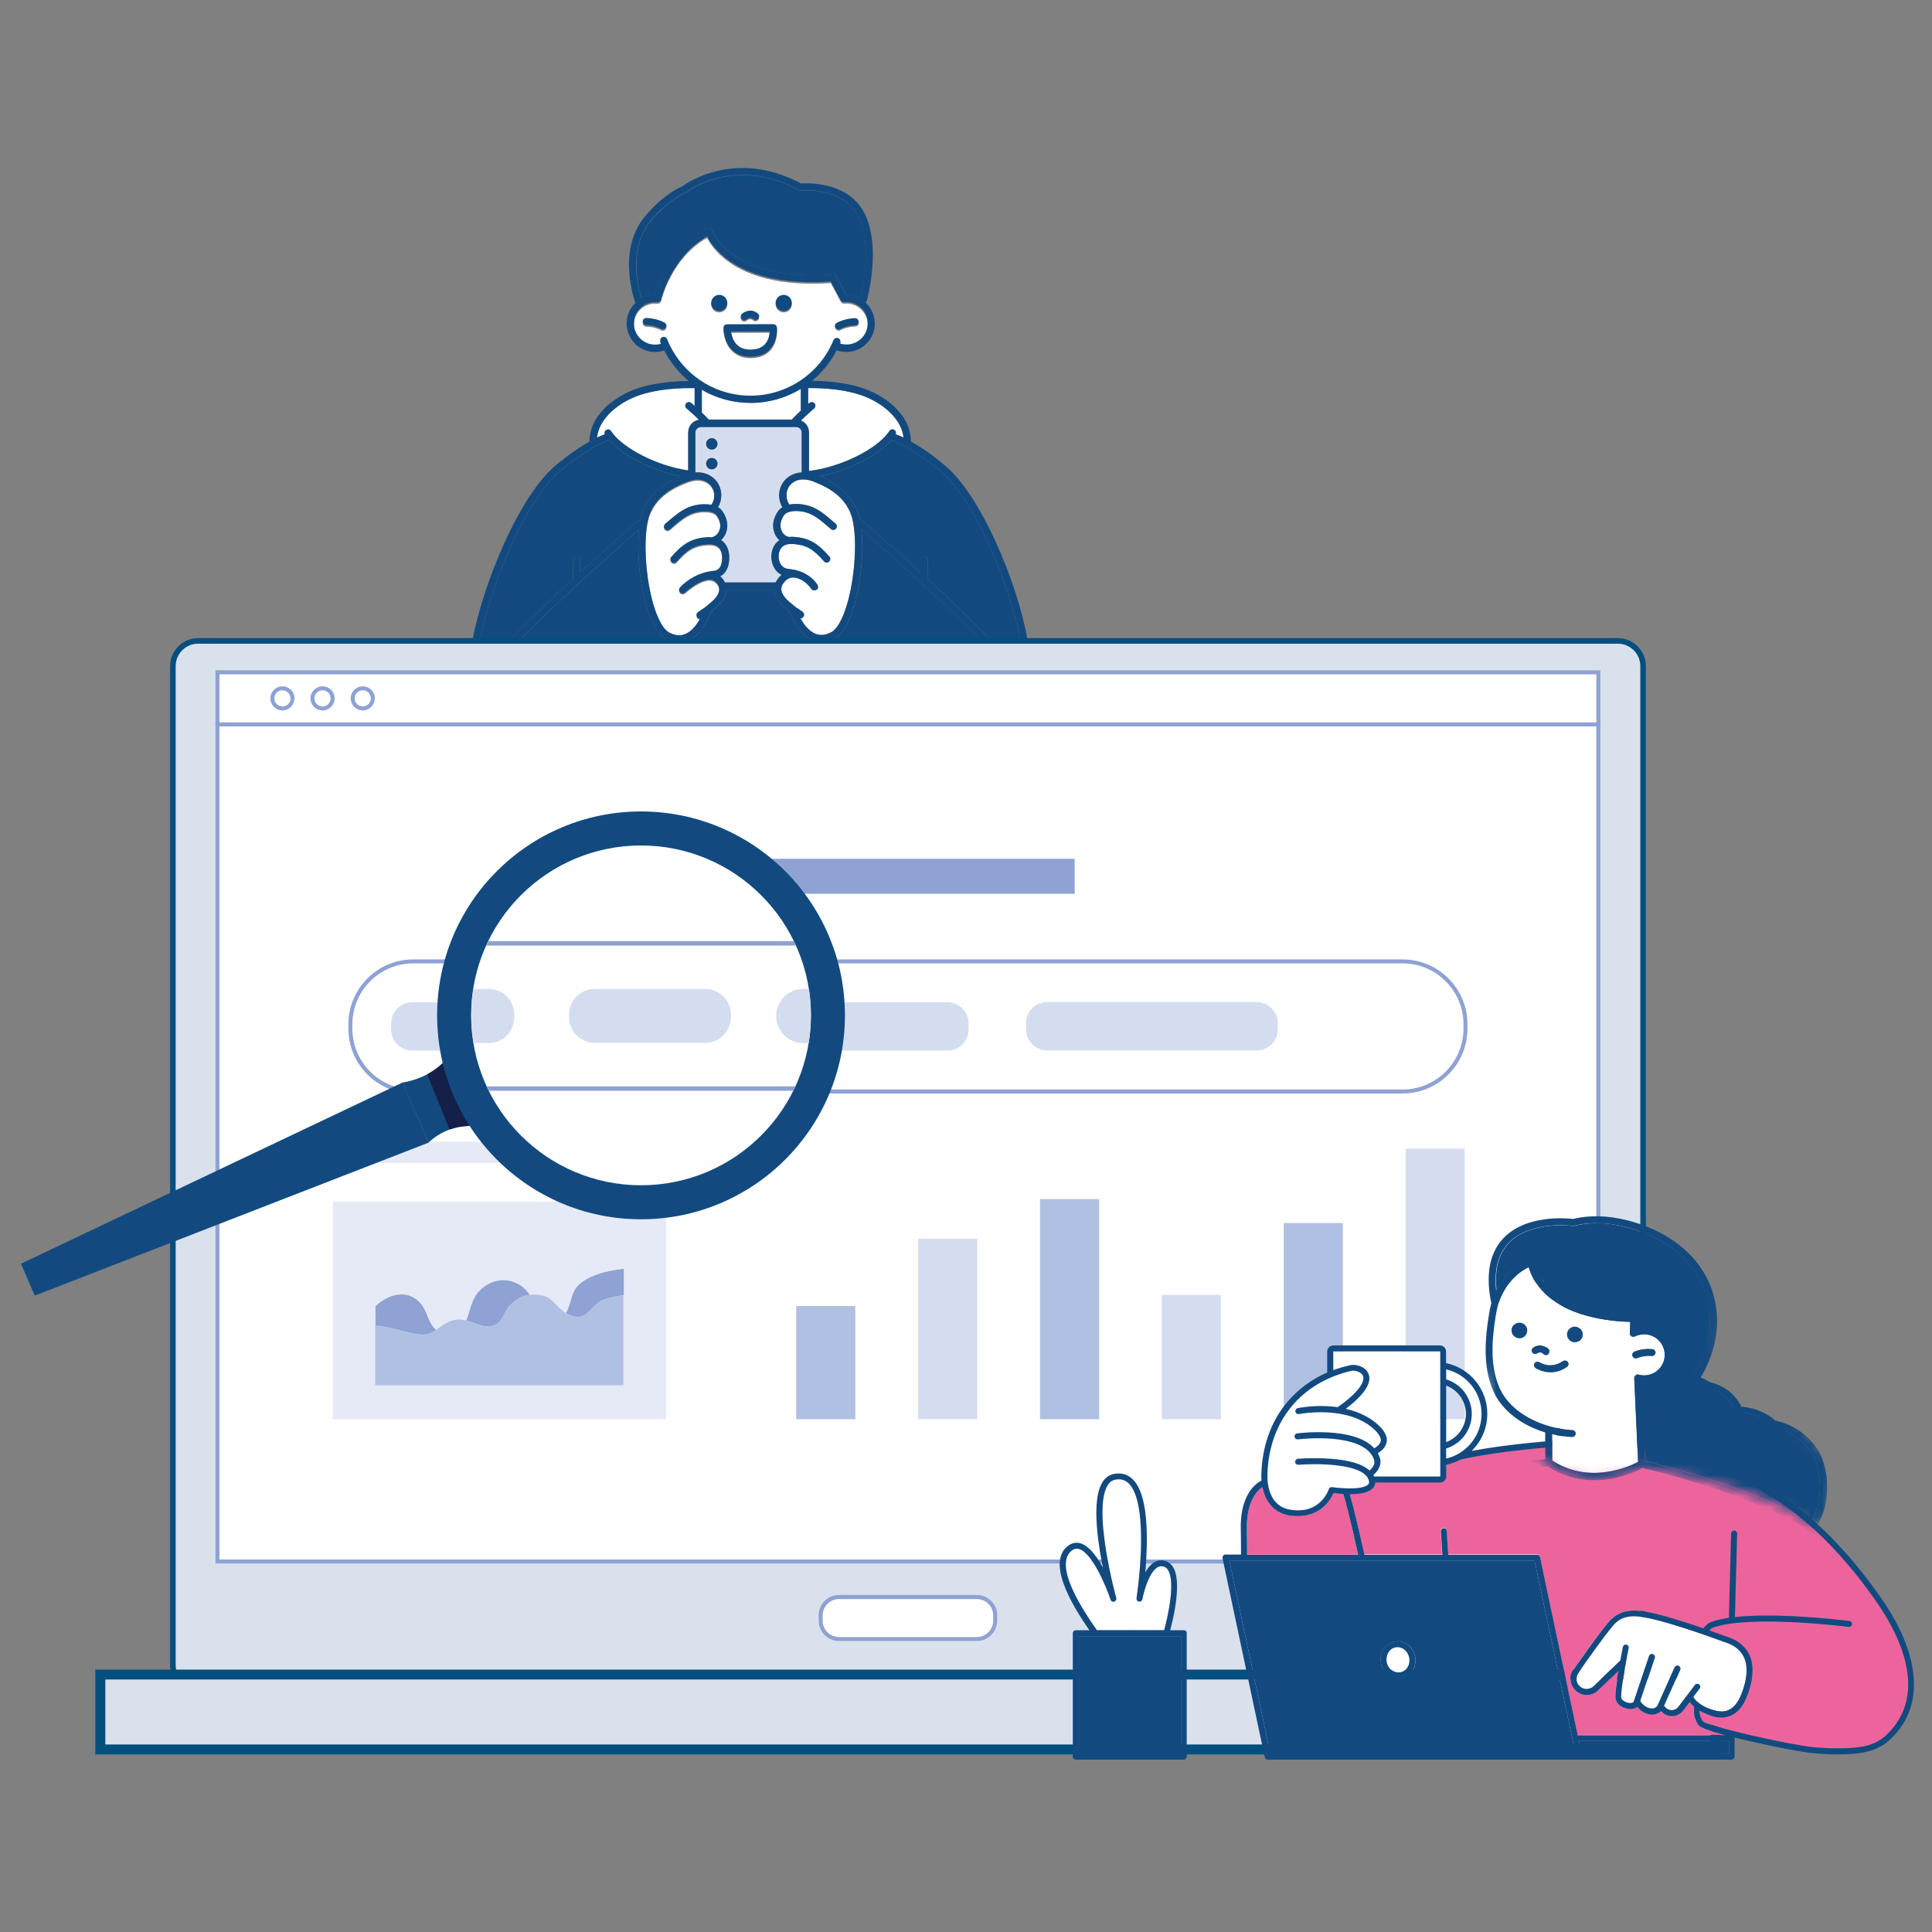 <svg width="184" height="184" viewBox="0 0 184 184" fill="none" xmlns="http://www.w3.org/2000/svg">
<rect x="0" y="0" width="184" height="184" fill="#808080" stroke="none"/>
<path d="M66.84 37.122V39.162C66.84 39.202 66.83 39.242 66.82 39.272C67.05 39.492 67.29 39.732 67.5 39.962H75.41C75.68 39.672 75.99 39.372 76.27 39.102V37.032C74.85 37.892 73.2 38.372 71.48 38.372C71.08 38.372 70.68 38.342 70.27 38.292C69.04 38.132 67.88 37.732 66.84 37.122Z" fill="white"/>
<path d="M64.68 56.262V56.252C64.68 56.242 64.68 56.242 64.68 56.232C64.68 56.222 64.68 56.222 64.68 56.212C64.68 56.202 64.68 56.202 64.68 56.192C64.68 56.182 64.68 56.182 64.69 56.172C64.69 56.162 64.69 56.162 64.7 56.162C64.7 56.152 64.7 56.152 64.71 56.142C64.71 56.132 64.71 56.132 64.72 56.122L64.73 56.112C64.73 56.102 64.74 56.102 64.74 56.092L64.75 56.082C64.75 56.072 64.76 56.072 64.76 56.062C64.76 56.062 64.76 56.052 64.77 56.052C64.82 55.992 66.02 54.642 67.99 54.472C68.22 54.452 68.4 54.362 68.52 54.202C68.77 53.882 68.82 53.312 68.76 52.922C68.72 52.672 68.6 51.892 67.48 51.942C66.08 52.002 65.41 52.502 64.45 53.592C64.33 53.732 64.11 53.752 63.97 53.622C63.83 53.502 63.81 53.282 63.94 53.142C64.99 51.942 65.83 51.322 67.46 51.262C67.58 51.262 67.69 51.262 67.8 51.272C67.81 51.272 67.83 51.262 67.84 51.262C68.14 51.192 68.4 50.942 68.52 50.612C68.62 50.352 68.71 49.832 68.26 49.182C67.98 48.792 67.26 48.792 67.04 48.792C65.74 48.842 65.04 49.442 64.08 50.272C63.99 50.352 63.9 50.432 63.8 50.512C63.66 50.632 63.44 50.612 63.32 50.472C63.2 50.332 63.22 50.112 63.36 49.992C63.45 49.912 63.54 49.832 63.63 49.762C64.66 48.872 65.48 48.172 67.02 48.122C67.19 48.112 67.46 48.122 67.75 48.182C67.93 47.952 68.04 47.632 68.03 47.282C68.03 46.852 67.86 46.462 67.57 46.202C66.92 45.612 66.08 45.752 65.5 45.972C63.67 46.662 62.59 47.542 61.98 48.842C61.44 50.002 61.33 52.552 61.71 55.182C62.1 57.872 62.9 59.892 63.74 60.342C64.29 60.632 64.79 60.682 65.26 60.492C65.9 60.232 66.38 59.582 66.68 59.022C66.57 59.022 66.46 58.972 66.4 58.872C66.29 58.712 66.34 58.502 66.49 58.392C66.63 58.302 66.73 58.232 66.82 58.172C67.2 57.922 67.23 57.892 67.8 57.402C68.7 56.612 68.53 56.052 68.41 55.842C68.24 55.542 68.02 55.372 67.74 55.322C67.15 55.222 66.24 55.662 65.25 56.532C65.24 56.532 65.24 56.542 65.23 56.542C65.23 56.542 65.23 56.542 65.22 56.552C65.08 56.652 64.89 56.632 64.77 56.512L64.76 56.502C64.76 56.492 64.75 56.492 64.75 56.482C64.74 56.472 64.74 56.462 64.73 56.452C64.72 56.442 64.72 56.432 64.72 56.422C64.72 56.412 64.71 56.402 64.71 56.392C64.71 56.382 64.7 56.372 64.7 56.362C64.7 56.352 64.7 56.342 64.69 56.332C64.69 56.332 64.69 56.332 64.69 56.322C64.69 56.312 64.69 56.302 64.69 56.302V56.292C64.69 56.282 64.69 56.282 64.69 56.272V56.262C64.68 56.272 64.68 56.272 64.68 56.262Z" fill="white"/>
<path d="M73.891 54.282C73.49 53.782 73.421 53.112 73.49 52.702C73.581 52.122 73.841 51.692 74.24 51.432C74.05 51.262 73.9 51.052 73.79 50.802C73.51 50.132 73.621 49.352 74.111 48.672C74.221 48.512 74.361 48.392 74.52 48.302C74.32 47.982 74.21 47.572 74.21 47.152C74.21 46.532 74.471 45.952 74.9 45.572C75.311 45.202 75.811 45.012 76.361 44.982V41.182C76.361 40.892 76.121 40.652 75.831 40.652H66.76C66.471 40.652 66.231 40.892 66.231 41.182V44.982C66.91 44.932 67.531 45.132 68.01 45.562C68.441 45.952 68.691 46.522 68.701 47.142C68.701 47.562 68.591 47.962 68.391 48.292C68.55 48.382 68.691 48.512 68.8 48.662C69.27 49.322 69.391 50.072 69.15 50.722C69.05 51.002 68.88 51.242 68.68 51.422C69.081 51.682 69.341 52.112 69.43 52.692C69.51 53.202 69.46 53.982 69.05 54.502C68.921 54.662 68.77 54.782 68.6 54.872C68.751 55.002 68.891 55.172 69.001 55.372C69.02 55.402 69.031 55.432 69.05 55.462H73.871C73.88 55.432 73.9 55.402 73.921 55.372C74.081 55.082 74.27 54.872 74.46 54.712C74.231 54.632 74.04 54.482 73.891 54.282ZM67.79 44.702C67.49 44.702 67.251 44.462 67.251 44.162C67.251 43.862 67.49 43.622 67.79 43.622C68.091 43.622 68.331 43.862 68.331 44.162C68.331 44.462 68.091 44.702 67.79 44.702ZM67.79 42.822C67.49 42.822 67.251 42.582 67.251 42.282C67.251 41.982 67.49 41.742 67.79 41.742C68.091 41.742 68.331 41.982 68.331 42.282C68.331 42.582 68.091 42.822 67.79 42.822Z" fill="#D4DDF0"/>
<path d="M65.54 41.182C65.54 40.582 65.98 40.082 66.56 39.982C65.99 39.422 65.39 38.902 65.38 38.902C65.24 38.782 65.22 38.562 65.34 38.422C65.46 38.282 65.68 38.262 65.82 38.382C65.83 38.392 65.96 38.502 66.15 38.672V36.972C65.19 36.952 62.28 36.962 60.16 37.932C59.65 38.162 58.69 38.682 57.92 39.512C57.3 40.192 56.94 40.912 56.85 41.682C57.1 41.562 57.34 41.462 57.59 41.372C57.53 41.222 57.58 41.052 57.72 40.962C57.88 40.862 58.09 40.902 58.19 41.062C58.25 41.152 58.31 41.242 58.39 41.342C59.51 42.742 62.45 44.352 65.53 44.822V41.182H65.54Z" fill="white"/>
<path d="M82.04 50.422C82.18 51.752 82.14 53.412 81.89 55.142C81.73 56.262 81.08 59.972 79.51 60.812C79.33 60.912 79.15 60.982 78.97 61.042H93.53C89.21 56.682 83.69 51.852 82.04 50.422Z" fill="#124A80"/>
<path d="M61.11 28.422C61.5 28.212 61.93 28.102 62.38 28.102C62.5 27.672 62.79 26.812 63.33 25.822C64.02 24.542 65.29 22.792 67.37 21.752C67.46 21.712 67.56 21.702 67.66 21.742C67.75 21.782 67.82 21.862 67.85 21.952C67.99 22.372 68.59 23.402 69.87 24.302C71.36 25.342 74.21 26.512 79.31 26.142C79.45 26.132 79.57 26.202 79.64 26.322L80.59 28.102C81.06 28.092 81.52 28.202 81.93 28.432V28.422C81.93 28.412 82.3 27.062 82.43 25.372C82.54 23.842 82.47 21.692 81.5 20.202C80.86 19.212 79.79 18.572 78.34 18.282C77.23 18.062 76.3 18.152 76.29 18.152C76.22 18.162 76.15 18.142 76.1 18.112C73.63 16.792 71.16 16.382 68.74 16.882C66.67 17.312 65.41 18.292 65.4 18.302C65.37 18.322 65.34 18.342 65.31 18.352C65.31 18.352 64.88 18.522 64.25 18.952C63.67 19.342 62.8 20.042 61.91 21.132C60.69 22.632 60.55 24.532 60.64 25.872C60.71 27.152 61.03 28.182 61.11 28.422Z" fill="#124A80"/>
<path d="M71.48 33.422C72.09 33.422 72.55 33.252 72.86 32.912C73.2 32.532 73.3 32.022 73.32 31.692L69.63 31.702C69.68 32.042 69.82 32.572 70.19 32.952C70.5 33.262 70.93 33.422 71.48 33.422C71.47 33.422 71.47 33.422 71.48 33.422Z" fill="white"/>
<path d="M75.36 46.072C75.07 46.332 74.9 46.722 74.9 47.152C74.9 47.502 75 47.822 75.18 48.052C75.47 47.992 75.74 47.992 75.91 47.992C77.45 48.052 78.26 48.752 79.3 49.632C79.39 49.712 79.48 49.782 79.57 49.862C79.71 49.982 79.73 50.202 79.61 50.342C79.49 50.482 79.27 50.502 79.13 50.382C79.04 50.302 78.94 50.222 78.85 50.142C77.88 49.312 77.18 48.712 75.89 48.662C75.67 48.652 74.95 48.662 74.67 49.052C74.32 49.542 74.23 50.072 74.42 50.522C74.56 50.852 74.84 51.092 75.14 51.132C75.24 51.122 75.35 51.122 75.46 51.122C77.09 51.192 77.93 51.812 78.98 53.002C79.1 53.142 79.09 53.362 78.95 53.482C78.81 53.612 78.59 53.592 78.47 53.452C77.5 52.352 76.84 51.862 75.44 51.802C74.32 51.752 74.2 52.532 74.16 52.782C74.12 53.072 74.18 53.522 74.42 53.832C74.59 54.042 74.81 54.152 75.1 54.182C75.53 54.222 75.89 54.302 76.21 54.422C76.38 54.482 76.55 54.552 76.71 54.652C77.52 55.092 77.84 55.692 77.86 55.722V55.732C77.86 55.742 77.87 55.742 77.87 55.752C77.87 55.752 77.87 55.762 77.88 55.762C77.88 55.772 77.88 55.772 77.89 55.782C77.89 55.792 77.89 55.792 77.89 55.802C77.89 55.812 77.89 55.812 77.89 55.822C77.89 55.832 77.89 55.832 77.89 55.842V55.852C77.89 55.862 77.89 55.862 77.89 55.872V55.882C77.89 55.892 77.89 55.892 77.89 55.902V55.912C77.89 55.922 77.89 55.922 77.89 55.932C77.89 55.942 77.89 55.942 77.89 55.952C77.89 55.962 77.89 55.962 77.89 55.972C77.89 55.982 77.89 55.982 77.89 55.992C77.89 56.002 77.89 56.002 77.89 56.012C77.89 56.022 77.89 56.022 77.88 56.032C77.88 56.032 77.88 56.042 77.87 56.042C77.87 56.052 77.86 56.052 77.86 56.062C77.86 56.062 77.86 56.072 77.85 56.072C77.85 56.082 77.84 56.082 77.84 56.092L77.83 56.102L77.82 56.112L77.81 56.122L77.8 56.132L77.79 56.142L77.78 56.152C77.77 56.152 77.77 56.162 77.76 56.162C77.76 56.162 77.76 56.162 77.75 56.162C77.75 56.162 77.75 56.162 77.74 56.162C77.73 56.162 77.73 56.172 77.72 56.172L77.71 56.182C77.71 56.182 77.71 56.182 77.7 56.182C77.7 56.182 77.7 56.182 77.69 56.182C77.68 56.182 77.67 56.192 77.67 56.192H77.66C77.65 56.192 77.64 56.202 77.63 56.202C77.63 56.202 77.63 56.202 77.62 56.202C77.61 56.202 77.6 56.202 77.58 56.212H77.57C77.56 56.212 77.55 56.212 77.55 56.212C77.55 56.212 77.55 56.212 77.54 56.212C77.54 56.212 77.54 56.212 77.53 56.212C77.52 56.212 77.51 56.212 77.5 56.212H77.49C77.48 56.212 77.46 56.212 77.45 56.202H77.44C77.43 56.202 77.42 56.192 77.41 56.192H77.4C77.39 56.182 77.38 56.182 77.37 56.172C77.36 56.162 77.35 56.162 77.34 56.152L77.33 56.142C77.32 56.132 77.31 56.132 77.31 56.122L77.3 56.112C77.29 56.102 77.28 56.092 77.27 56.082C77 55.702 76.66 55.412 76.33 55.222C76.23 55.172 76.12 55.122 75.99 55.072C75.82 55.012 75.65 54.992 75.48 54.992C75.08 55.012 74.75 55.252 74.5 55.702C74.38 55.902 74.21 56.472 75.11 57.262C75.68 57.752 75.71 57.782 76.09 58.032C76.18 58.092 76.29 58.162 76.42 58.252C76.58 58.362 76.62 58.572 76.51 58.732C76.44 58.832 76.34 58.882 76.23 58.882C76.53 59.432 77.01 60.092 77.65 60.352C78.12 60.542 78.62 60.492 79.17 60.202C80.01 59.752 80.81 57.722 81.2 55.042C81.58 52.412 81.47 49.862 80.93 48.702C80.33 47.412 79.24 46.522 77.41 45.832C76.84 45.632 76.01 45.492 75.36 46.072Z" fill="white"/>
<path d="M82.74 37.922C80.751 37.012 78.07 36.942 76.951 36.952V38.482C77.02 38.422 77.07 38.382 77.081 38.372C77.221 38.252 77.441 38.262 77.561 38.412C77.68 38.552 77.671 38.772 77.52 38.892C77.51 38.902 76.861 39.462 76.27 40.042C76.721 40.222 77.031 40.662 77.031 41.172V44.852C80.231 44.452 83.341 42.772 84.49 41.322C84.561 41.232 84.63 41.142 84.691 41.042C84.79 40.882 85.001 40.832 85.16 40.942C85.3 41.032 85.35 41.202 85.29 41.352C85.531 41.442 85.781 41.542 86.031 41.662C85.951 40.902 85.591 40.172 84.96 39.492C84.21 38.672 83.251 38.152 82.74 37.922Z" fill="white"/>
<path d="M79.38 32.542C79.45 32.372 79.65 32.282 79.83 32.352C80 32.422 80.09 32.622 80.02 32.802C80.01 32.822 80 32.842 79.99 32.862C80.28 32.952 80.58 32.982 80.88 32.942C81.42 32.872 81.89 32.592 82.22 32.172C82.55 31.742 82.69 31.212 82.62 30.672C82.48 29.582 81.5 28.812 80.41 28.922C80.27 28.932 80.14 28.862 80.07 28.742L79.12 26.962C76.86 27.112 74.84 26.972 73.11 26.562C71.67 26.212 70.42 25.672 69.41 24.952C68.19 24.082 67.6 23.162 67.34 22.662C65.61 23.632 64.54 25.132 63.93 26.262C63.22 27.562 62.97 28.652 62.97 28.662C62.93 28.832 62.77 28.942 62.6 28.932C61.5 28.822 60.53 29.582 60.39 30.682C60.32 31.222 60.46 31.752 60.79 32.182C61.12 32.612 61.59 32.882 62.13 32.952C62.42 32.992 62.7 32.962 62.98 32.882C62.95 32.822 62.93 32.752 62.9 32.692C62.83 32.512 62.92 32.322 63.09 32.252C63.27 32.182 63.46 32.272 63.53 32.442C64.67 35.322 67.29 37.362 70.36 37.762C74.2 38.262 77.91 36.112 79.38 32.542ZM79.71 30.862C80.53 30.422 81.41 30.432 81.45 30.422C81.64 30.422 81.79 30.582 81.79 30.762C81.79 30.952 81.64 31.102 81.45 31.102C81.44 31.102 80.7 31.102 80.04 31.452C79.99 31.482 79.93 31.492 79.88 31.492C79.76 31.492 79.64 31.422 79.58 31.312C79.48 31.152 79.55 30.952 79.71 30.862ZM63.43 31.322C63.37 31.442 63.25 31.502 63.13 31.502C63.08 31.502 63.02 31.492 62.97 31.462C62.31 31.112 61.58 31.112 61.56 31.112C61.37 31.112 61.22 30.962 61.22 30.772C61.22 30.582 61.37 30.432 61.56 30.432C61.6 30.432 62.48 30.432 63.3 30.872C63.46 30.952 63.52 31.152 63.43 31.322ZM74.64 28.212C75.07 28.212 75.41 28.562 75.41 28.982C75.41 29.412 75.06 29.752 74.64 29.752C74.21 29.752 73.87 29.402 73.87 28.982C73.87 28.552 74.22 28.212 74.64 28.212ZM70.66 30.022C70.92 29.792 71.58 29.482 72.17 30.002C72.31 30.122 72.33 30.342 72.21 30.482C72.09 30.622 71.87 30.642 71.73 30.522C71.46 30.282 71.19 30.472 71.11 30.542C71.05 30.602 70.96 30.632 70.88 30.632C70.79 30.632 70.69 30.592 70.62 30.512C70.5 30.372 70.52 30.152 70.66 30.022ZM67.73 28.982C67.73 28.552 68.08 28.212 68.5 28.212C68.93 28.212 69.27 28.562 69.27 28.982C69.27 29.412 68.92 29.752 68.5 29.752C68.07 29.752 67.73 29.412 67.73 28.982ZM68.91 31.362C68.91 31.172 69.06 31.022 69.25 31.022L73.66 31.012C73.84 31.012 73.98 31.142 74 31.322C74 31.372 74.11 32.552 73.37 33.372C72.93 33.862 72.29 34.112 71.49 34.112H71.48C70.75 34.112 70.15 33.882 69.71 33.432C68.9 32.632 68.91 31.412 68.91 31.362Z" fill="white"/>
<path d="M61.02 55.152C60.77 53.422 60.72 51.752 60.87 50.432C59.22 51.862 53.7 56.692 49.39 61.052H63.95C63.77 60.992 63.59 60.922 63.41 60.822C61.84 59.982 61.19 56.262 61.02 55.152Z" fill="#124A80"/>
<path d="M75.21 58.262C75.08 58.162 74.93 58.022 74.67 57.802C74.08 57.282 73.75 56.712 73.73 56.172H69.19C69.16 56.712 68.84 57.292 68.25 57.802C68 58.022 67.84 58.162 67.71 58.262C67.62 58.522 66.93 60.432 65.51 61.012C65.47 61.032 65.43 61.042 65.39 61.052H77.53C77.49 61.042 77.45 61.022 77.41 61.012C75.99 60.432 75.29 58.522 75.21 58.262Z" fill="#124A80"/>
<path d="M89.63 44.912C88.31 43.782 86.4 42.432 84.89 41.932C84.25 42.642 83.25 43.372 82.03 43.992C80.78 44.622 79.42 45.102 78.09 45.372C79.85 46.112 80.93 47.062 81.56 48.422C81.69 48.702 81.8 49.032 81.88 49.422C81.92 49.432 81.96 49.462 82 49.492C82.04 49.532 84.55 51.672 87.66 54.512L87.67 53.332C87.67 53.142 87.83 52.992 88.01 52.992C88.2 52.992 88.35 53.152 88.35 53.342L88.33 55.092C88.33 55.102 88.33 55.122 88.33 55.132C90.32 56.962 92.48 59.012 94.38 60.952C94.41 60.982 94.43 61.012 94.45 61.052H97.2C96.67 58.252 95.58 54.922 94.21 51.902C92.73 48.652 91.1 46.172 89.63 44.912Z" fill="#124A80"/>
<path d="M54.58 55.132C54.58 55.122 54.58 55.102 54.58 55.092L54.56 53.342C54.56 53.152 54.71 53.002 54.9 52.992C55.09 52.992 55.24 53.142 55.24 53.332L55.25 54.512C58.36 51.672 60.87 49.522 60.91 49.492C60.95 49.462 60.99 49.442 61.03 49.422C61.11 49.032 61.22 48.702 61.35 48.422C61.99 47.062 63.07 46.112 64.82 45.372C63.49 45.102 62.12 44.632 60.88 43.992C59.66 43.372 58.66 42.642 58.02 41.932C56.52 42.432 54.61 43.782 53.28 44.912C51.81 46.172 50.17 48.672 48.67 51.972C47.3 54.982 46.21 58.272 45.68 61.052H48.46C48.48 61.012 48.5 60.982 48.53 60.952C50.42 59.012 52.59 56.952 54.58 55.132Z" fill="#124A80"/>
<path d="M63.29 30.722C62.47 30.282 61.59 30.292 61.55 30.282C61.36 30.282 61.21 30.442 61.21 30.622C61.21 30.812 61.36 30.962 61.55 30.962C61.57 30.962 62.3 30.962 62.96 31.312C63.01 31.342 63.07 31.352 63.12 31.352C63.24 31.352 63.36 31.282 63.42 31.172C63.52 31.022 63.46 30.812 63.29 30.722Z" fill="#124A80"/>
<path d="M79.87 31.372C79.92 31.372 79.98 31.362 80.03 31.332C80.69 30.982 81.43 30.982 81.44 30.982C81.63 30.982 81.78 30.832 81.78 30.642C81.78 30.452 81.63 30.302 81.44 30.302C81.4 30.302 80.52 30.302 79.7 30.742C79.53 30.832 79.47 31.042 79.56 31.202C79.63 31.302 79.75 31.372 79.87 31.372Z" fill="#124A80"/>
<path d="M70.89 30.492C70.97 30.492 71.05 30.462 71.12 30.402C71.2 30.342 71.46 30.152 71.74 30.382C71.88 30.502 72.1 30.492 72.22 30.342C72.34 30.202 72.33 29.982 72.18 29.862C71.58 29.352 70.93 29.652 70.67 29.882C70.53 30.012 70.51 30.222 70.64 30.362C70.7 30.452 70.79 30.492 70.89 30.492Z" fill="#124A80"/>
<path d="M68.501 29.622C68.926 29.622 69.27 29.277 69.27 28.852C69.27 28.427 68.926 28.082 68.501 28.082C68.075 28.082 67.731 28.427 67.731 28.852C67.731 29.277 68.075 29.622 68.501 29.622Z" fill="#124A80"/>
<path d="M74.64 29.622C75.07 29.622 75.41 29.272 75.41 28.852C75.41 28.422 75.06 28.082 74.64 28.082C74.21 28.082 73.87 28.432 73.87 28.852C73.87 29.272 74.22 29.622 74.64 29.622Z" fill="#124A80"/>
<path d="M94.831 51.612C93.311 48.272 91.621 45.712 90.07 44.392C89.581 43.972 88.231 42.862 86.751 42.042V42.032C86.751 40.962 86.32 39.952 85.481 39.042C84.85 38.352 83.971 37.742 83.02 37.302C81.1 36.422 78.671 36.272 77.341 36.272C78.3 35.482 79.1 34.492 79.691 33.352C79.701 33.362 79.71 33.362 79.731 33.372C80.01 33.472 80.3 33.522 80.6 33.522C80.721 33.522 80.841 33.512 80.96 33.502C82.441 33.302 83.49 31.942 83.29 30.462C83.201 29.822 82.9 29.232 82.421 28.802C82.49 28.762 82.54 28.692 82.561 28.602C82.581 28.542 82.951 27.182 83.081 25.432C83.26 23.042 82.91 21.152 82.05 19.832C81.311 18.692 80.061 17.932 78.43 17.612C77.441 17.422 76.591 17.452 76.3 17.472C73.721 16.112 71.111 15.692 68.57 16.222C66.52 16.652 65.231 17.562 64.981 17.742C64.671 17.872 63.02 18.642 61.35 20.702C60.27 22.032 59.781 23.842 59.931 25.942C60.041 27.512 60.461 28.682 60.471 28.722C60.49 28.762 60.511 28.802 60.541 28.832C60.081 29.262 59.781 29.832 59.7 30.462C59.611 31.182 59.8 31.892 60.24 32.462C60.681 33.032 61.321 33.402 62.031 33.502C62.45 33.562 62.861 33.512 63.261 33.382C63.84 34.512 64.641 35.492 65.6 36.292C64.29 36.292 61.81 36.432 59.87 37.322C58.92 37.762 58.041 38.372 57.41 39.062C56.571 39.972 56.141 40.982 56.141 42.052V42.062C54.681 42.862 53.331 43.972 52.84 44.392C51.291 45.712 49.59 48.302 48.05 51.682C46.641 54.782 45.52 58.192 44.98 61.042H45.681C46.221 58.272 47.3 54.972 48.67 51.962C50.17 48.672 51.81 46.162 53.281 44.902C54.6 43.772 56.511 42.422 58.02 41.922C58.66 42.632 59.66 43.362 60.88 43.982C62.13 44.612 63.49 45.092 64.82 45.362C63.06 46.102 61.98 47.052 61.35 48.412C61.221 48.692 61.111 49.022 61.031 49.412C60.99 49.422 60.95 49.452 60.91 49.482C60.87 49.522 58.361 51.662 55.251 54.502L55.24 53.322C55.24 53.132 55.081 52.982 54.901 52.982C54.711 52.982 54.56 53.142 54.56 53.332L54.581 55.082C54.581 55.092 54.581 55.112 54.581 55.122C52.59 56.952 50.431 59.002 48.531 60.942C48.501 60.972 48.48 61.002 48.461 61.042H49.391C53.7 56.682 59.221 51.852 60.87 50.422C60.73 51.752 60.77 53.412 61.02 55.142C61.181 56.262 61.831 59.972 63.401 60.812C63.581 60.912 63.761 60.982 63.941 61.042H65.38C65.421 61.032 65.46 61.012 65.501 61.002C66.921 60.432 67.611 58.522 67.701 58.252C67.831 58.152 67.981 58.012 68.24 57.792C68.831 57.272 69.16 56.702 69.18 56.162H73.721C73.751 56.702 74.07 57.282 74.66 57.792C74.91 58.012 75.07 58.152 75.201 58.252C75.29 58.512 75.981 60.422 77.4 61.002C77.441 61.022 77.481 61.032 77.52 61.042H78.96C79.141 60.982 79.32 60.912 79.501 60.812C81.07 59.972 81.721 56.262 81.88 55.142C82.13 53.412 82.18 51.742 82.031 50.422C83.68 51.852 89.201 56.682 93.51 61.042H94.441C94.421 61.002 94.4 60.972 94.371 60.942C92.471 59.002 90.3 56.952 88.32 55.122C88.32 55.112 88.32 55.092 88.32 55.082L88.341 53.332C88.341 53.142 88.191 52.992 88.001 52.982C87.811 52.982 87.66 53.132 87.66 53.322L87.65 54.502C84.54 51.662 82.031 49.512 81.99 49.482C81.951 49.452 81.91 49.432 81.871 49.412C81.79 49.022 81.68 48.692 81.55 48.412C80.91 47.052 79.831 46.102 78.081 45.362C79.41 45.092 80.781 44.622 82.02 43.982C83.24 43.362 84.24 42.632 84.88 41.922C86.38 42.422 88.29 43.772 89.621 44.902C91.091 46.162 92.721 48.642 94.201 51.892C95.581 54.912 96.671 58.242 97.191 61.042H97.88C97.88 61.022 97.88 61.002 97.871 60.982C97.361 58.122 96.251 54.702 94.831 51.612ZM61.891 21.112C62.77 20.022 63.651 19.332 64.231 18.932C64.861 18.502 65.281 18.342 65.29 18.332C65.32 18.322 65.35 18.302 65.38 18.282C65.391 18.272 66.65 17.292 68.721 16.862C71.13 16.362 73.611 16.772 76.081 18.092C76.141 18.122 76.21 18.142 76.27 18.132C76.281 18.132 77.21 18.042 78.32 18.262C79.77 18.552 80.831 19.192 81.481 20.182C82.451 21.672 82.52 23.812 82.41 25.352C82.29 27.042 81.921 28.392 81.91 28.402V28.412C81.501 28.192 81.04 28.072 80.57 28.082L79.621 26.302C79.561 26.182 79.43 26.112 79.29 26.122C74.191 26.492 71.341 25.322 69.85 24.282C68.57 23.382 67.971 22.352 67.831 21.932C67.8 21.832 67.731 21.762 67.641 21.722C67.55 21.682 67.441 21.682 67.35 21.732C65.27 22.772 64.01 24.522 63.31 25.802C62.77 26.792 62.49 27.662 62.361 28.082C61.92 28.082 61.48 28.192 61.09 28.402C61.011 28.172 60.691 27.142 60.6 25.832C60.531 24.512 60.681 22.612 61.891 21.112ZM63.531 32.292C63.461 32.112 63.261 32.032 63.09 32.102C62.91 32.172 62.831 32.372 62.901 32.542C62.931 32.602 62.95 32.672 62.98 32.732C62.711 32.812 62.42 32.842 62.13 32.802C61.59 32.732 61.12 32.452 60.791 32.032C60.461 31.602 60.321 31.072 60.391 30.532C60.531 29.442 61.511 28.672 62.6 28.782C62.77 28.802 62.931 28.682 62.971 28.512C62.971 28.502 63.221 27.412 63.931 26.112C64.54 24.992 65.621 23.492 67.341 22.512C67.591 23.012 68.18 23.932 69.41 24.802C70.421 25.522 71.671 26.062 73.111 26.412C74.841 26.832 76.861 26.962 79.121 26.812L80.07 28.592C80.141 28.712 80.27 28.782 80.41 28.772C81.51 28.662 82.481 29.422 82.621 30.522C82.691 31.062 82.55 31.592 82.221 32.022C81.891 32.452 81.421 32.722 80.88 32.792C80.581 32.832 80.281 32.802 79.99 32.712C80.001 32.692 80.01 32.672 80.02 32.652C80.091 32.482 80.01 32.282 79.831 32.202C79.66 32.132 79.46 32.212 79.38 32.392C77.91 35.972 74.201 38.112 70.361 37.612C67.29 37.212 64.68 35.172 63.531 32.292ZM76.27 37.032V39.102C75.99 39.362 75.671 39.672 75.41 39.962H67.501C67.29 39.732 67.05 39.492 66.82 39.272C66.831 39.242 66.841 39.202 66.841 39.162V37.122C67.88 37.722 69.04 38.132 70.27 38.292C70.68 38.342 71.081 38.372 71.481 38.372C73.201 38.382 74.85 37.902 76.27 37.032ZM58.401 41.332C58.331 41.242 58.261 41.142 58.2 41.052C58.1 40.892 57.891 40.842 57.73 40.952C57.59 41.042 57.541 41.212 57.6 41.362C57.361 41.452 57.111 41.552 56.861 41.672C56.941 40.912 57.3 40.182 57.931 39.502C58.7 38.662 59.67 38.152 60.17 37.922C62.291 36.952 65.201 36.932 66.16 36.962V38.662C65.971 38.492 65.85 38.392 65.831 38.372C65.691 38.252 65.471 38.262 65.35 38.412C65.231 38.552 65.24 38.772 65.391 38.892C65.4 38.902 66.001 39.412 66.57 39.972C65.99 40.062 65.55 40.562 65.55 41.172V44.802C62.461 44.342 59.52 42.722 58.401 41.332ZM64.68 56.182C64.68 56.202 64.68 56.212 64.68 56.212C64.68 56.212 64.68 56.212 64.68 56.222C64.68 56.232 64.68 56.242 64.691 56.252C64.691 56.262 64.701 56.272 64.701 56.282C64.701 56.292 64.71 56.302 64.71 56.312C64.71 56.322 64.721 56.332 64.721 56.342C64.731 56.352 64.731 56.362 64.74 56.372C64.74 56.382 64.751 56.382 64.751 56.392L64.76 56.402C64.88 56.532 65.07 56.542 65.21 56.442C65.21 56.442 65.21 56.442 65.221 56.432C65.231 56.432 65.231 56.422 65.24 56.422C66.24 55.552 67.15 55.112 67.731 55.212C68.01 55.262 68.221 55.432 68.4 55.732C68.52 55.932 68.691 56.502 67.79 57.292C67.221 57.782 67.191 57.812 66.811 58.062C66.721 58.122 66.611 58.192 66.481 58.282C66.32 58.392 66.281 58.602 66.391 58.762C66.46 58.862 66.561 58.912 66.671 58.912C66.371 59.462 65.891 60.122 65.251 60.382C64.781 60.572 64.281 60.522 63.73 60.232C62.891 59.782 62.09 57.752 61.7 55.072C61.321 52.442 61.431 49.892 61.971 48.732C62.571 47.442 63.66 46.552 65.49 45.862C66.07 45.642 66.9 45.502 67.561 46.092C67.85 46.352 68.02 46.742 68.02 47.172C68.02 47.522 67.921 47.842 67.74 48.072C67.451 48.012 67.18 48.012 67.01 48.012C65.471 48.072 64.66 48.772 63.62 49.652C63.531 49.732 63.441 49.802 63.35 49.882C63.211 50.002 63.191 50.222 63.31 50.362C63.431 50.502 63.651 50.522 63.791 50.402C63.88 50.322 63.98 50.242 64.07 50.162C65.04 49.332 65.74 48.732 67.031 48.682C67.251 48.672 67.971 48.682 68.251 49.072C68.71 49.712 68.611 50.242 68.51 50.502C68.391 50.832 68.121 51.082 67.831 51.152C67.82 51.152 67.8 51.162 67.79 51.162C67.68 51.152 67.57 51.152 67.451 51.152C65.82 51.222 64.981 51.842 63.931 53.032C63.81 53.172 63.821 53.392 63.961 53.512C64.1 53.632 64.32 53.622 64.441 53.482C65.41 52.382 66.07 51.892 67.471 51.832C68.591 51.782 68.71 52.562 68.751 52.812C68.811 53.202 68.76 53.772 68.51 54.092C68.38 54.252 68.21 54.342 67.981 54.362C66.01 54.532 64.811 55.882 64.76 55.942C64.76 55.942 64.76 55.952 64.751 55.952C64.751 55.952 64.74 55.962 64.74 55.972L64.731 55.982C64.731 55.992 64.721 55.992 64.721 56.002L64.71 56.012C64.71 56.022 64.701 56.022 64.701 56.032C64.701 56.042 64.701 56.042 64.691 56.052C64.691 56.052 64.691 56.062 64.68 56.062C64.68 56.072 64.68 56.072 64.671 56.082C64.671 56.092 64.671 56.092 64.671 56.102C64.671 56.112 64.671 56.112 64.671 56.122C64.671 56.132 64.671 56.132 64.671 56.142V56.152C64.671 56.162 64.671 56.162 64.671 56.172V56.182C64.68 56.172 64.68 56.172 64.68 56.182ZM73.91 55.392C73.891 55.422 73.88 55.452 73.861 55.482H69.04C69.031 55.452 69.01 55.422 68.99 55.392C68.871 55.192 68.74 55.022 68.591 54.892C68.76 54.802 68.921 54.682 69.04 54.522C69.441 54.012 69.501 53.232 69.421 52.712C69.331 52.132 69.07 51.702 68.671 51.442C68.871 51.262 69.04 51.022 69.141 50.742C69.391 50.092 69.26 49.342 68.79 48.682C68.68 48.522 68.54 48.402 68.38 48.312C68.581 47.992 68.691 47.582 68.691 47.162C68.68 46.542 68.43 45.962 68.001 45.582C67.51 45.142 66.9 44.952 66.221 45.002V41.202C66.221 40.912 66.46 40.672 66.751 40.672H75.82C76.111 40.672 76.35 40.912 76.35 41.202V45.002C75.8 45.032 75.3 45.222 74.891 45.592C74.46 45.982 74.21 46.552 74.201 47.172C74.201 47.592 74.311 47.992 74.51 48.322C74.35 48.412 74.21 48.542 74.1 48.692C73.611 49.382 73.501 50.152 73.781 50.822C73.88 51.072 74.04 51.282 74.231 51.452C73.831 51.712 73.561 52.142 73.481 52.722C73.421 53.132 73.481 53.792 73.88 54.302C74.031 54.502 74.221 54.652 74.441 54.752C74.26 54.892 74.081 55.102 73.91 55.392ZM80.941 48.712C81.481 49.872 81.591 52.422 81.21 55.052C80.82 57.742 80.02 59.762 79.18 60.212C78.63 60.502 78.13 60.552 77.66 60.362C77.02 60.102 76.54 59.452 76.24 58.892C76.35 58.892 76.46 58.842 76.52 58.742C76.63 58.582 76.581 58.372 76.43 58.262C76.29 58.172 76.191 58.102 76.1 58.042C75.721 57.792 75.691 57.762 75.121 57.272C74.221 56.482 74.391 55.922 74.51 55.712C74.76 55.262 75.1 55.032 75.49 55.002C75.65 54.992 75.82 55.022 76.001 55.082C76.121 55.132 76.231 55.182 76.341 55.232C76.68 55.422 77.01 55.712 77.281 56.092C77.29 56.102 77.3 56.112 77.311 56.122L77.32 56.132C77.331 56.142 77.331 56.142 77.341 56.152L77.35 56.162C77.361 56.172 77.371 56.182 77.38 56.182C77.391 56.192 77.4 56.192 77.41 56.202H77.421C77.43 56.202 77.441 56.212 77.451 56.212H77.46C77.471 56.212 77.49 56.222 77.501 56.222H77.51C77.52 56.222 77.531 56.222 77.54 56.222C77.54 56.222 77.54 56.222 77.55 56.222C77.55 56.222 77.55 56.222 77.561 56.222C77.57 56.222 77.581 56.222 77.581 56.222H77.591C77.6 56.222 77.611 56.222 77.63 56.212C77.63 56.212 77.63 56.212 77.641 56.212C77.65 56.212 77.66 56.202 77.671 56.202H77.68C77.691 56.202 77.701 56.192 77.701 56.192C77.701 56.192 77.701 56.192 77.71 56.192C77.71 56.192 77.71 56.192 77.721 56.192L77.731 56.182C77.74 56.182 77.74 56.172 77.751 56.172C77.751 56.172 77.751 56.172 77.76 56.172C77.76 56.172 77.76 56.172 77.77 56.172C77.781 56.172 77.781 56.162 77.79 56.162L77.8 56.152L77.811 56.142L77.82 56.132L77.831 56.122L77.841 56.112L77.85 56.102C77.85 56.092 77.861 56.092 77.861 56.082C77.861 56.082 77.861 56.072 77.871 56.072C77.871 56.062 77.88 56.062 77.88 56.052C77.88 56.052 77.88 56.042 77.891 56.042C77.891 56.032 77.891 56.032 77.9 56.022C77.9 56.012 77.9 56.012 77.9 56.002C77.9 55.992 77.9 55.992 77.9 55.982C77.9 55.972 77.9 55.972 77.9 55.962C77.9 55.952 77.9 55.952 77.9 55.942C77.9 55.932 77.9 55.932 77.9 55.922V55.912C77.9 55.902 77.9 55.902 77.9 55.892V55.882C77.9 55.872 77.9 55.872 77.9 55.862V55.852C77.9 55.842 77.9 55.842 77.9 55.832C77.9 55.822 77.9 55.822 77.9 55.812C77.9 55.802 77.9 55.802 77.9 55.792C77.9 55.782 77.9 55.782 77.891 55.772C77.891 55.772 77.891 55.762 77.88 55.762C77.88 55.752 77.871 55.752 77.871 55.742V55.732C77.85 55.692 77.531 55.102 76.721 54.662C76.561 54.562 76.391 54.492 76.221 54.432C75.9 54.312 75.54 54.232 75.111 54.192C74.82 54.172 74.6 54.052 74.43 53.842C74.191 53.532 74.121 53.082 74.171 52.792C74.21 52.542 74.331 51.762 75.451 51.812C76.85 51.872 77.52 52.372 78.481 53.462C78.6 53.602 78.82 53.622 78.96 53.492C79.1 53.372 79.121 53.152 78.99 53.012C77.941 51.812 77.1 51.192 75.471 51.132C75.361 51.132 75.251 51.132 75.15 51.142C74.841 51.092 74.57 50.862 74.43 50.532C74.24 50.092 74.331 49.552 74.68 49.062C74.96 48.672 75.68 48.672 75.9 48.672C77.201 48.722 77.9 49.322 78.861 50.152C78.951 50.232 79.04 50.312 79.141 50.392C79.281 50.512 79.501 50.492 79.621 50.352C79.74 50.212 79.721 49.992 79.581 49.872C79.49 49.792 79.4 49.712 79.311 49.642C78.281 48.752 77.46 48.052 75.921 48.002C75.751 47.992 75.481 48.002 75.191 48.062C75.01 47.832 74.9 47.512 74.91 47.162C74.91 46.732 75.081 46.342 75.371 46.082C76.02 45.492 76.861 45.632 77.441 45.852C79.251 46.542 80.341 47.422 80.941 48.712ZM85.311 41.362C85.371 41.212 85.32 41.042 85.18 40.952C85.02 40.852 84.811 40.892 84.71 41.052C84.65 41.142 84.591 41.232 84.51 41.332C83.35 42.782 80.24 44.462 77.05 44.862V41.182C77.05 40.672 76.731 40.232 76.29 40.052C76.88 39.462 77.531 38.902 77.54 38.902C77.68 38.782 77.701 38.562 77.581 38.422C77.46 38.282 77.24 38.262 77.1 38.382C77.091 38.392 77.05 38.432 76.971 38.492V36.962C78.091 36.942 80.77 37.012 82.76 37.932C83.27 38.162 84.231 38.682 85.001 39.512C85.621 40.192 85.981 40.912 86.07 41.682C85.811 41.552 85.561 41.452 85.311 41.362Z" fill="#124A80"/>
<path d="M71.48 33.972C72.29 33.972 72.92 33.722 73.36 33.232C74.1 32.412 74 31.232 73.99 31.182C73.97 31.002 73.83 30.872 73.65 30.872L69.24 30.882C69.05 30.882 68.9 31.032 68.9 31.222C68.9 31.272 68.89 32.492 69.69 33.292C70.13 33.742 70.73 33.972 71.46 33.972C71.47 33.972 71.48 33.972 71.48 33.972ZM69.62 31.572L73.31 31.562C73.29 31.892 73.19 32.402 72.85 32.782C72.54 33.122 72.08 33.292 71.47 33.292H71.46C70.92 33.292 70.49 33.132 70.18 32.822C69.81 32.442 69.67 31.912 69.62 31.572Z" fill="#124A80"/>
<path d="M67.79 41.732C67.49 41.732 67.25 41.972 67.25 42.272C67.25 42.572 67.49 42.812 67.79 42.812C68.09 42.812 68.33 42.572 68.33 42.272C68.33 41.982 68.09 41.732 67.79 41.732Z" fill="#124A80"/>
<path d="M67.79 43.612C67.49 43.612 67.25 43.852 67.25 44.152C67.25 44.452 67.49 44.692 67.79 44.692C68.09 44.692 68.33 44.452 68.33 44.152C68.33 43.862 68.09 43.612 67.79 43.612Z" fill="#124A80"/>
<path d="M156.48 63.442V158.572C156.48 159.902 155.4 160.972 154.08 160.972H18.87C17.54 160.972 16.47 159.892 16.47 158.572V63.442C16.47 62.112 17.55 61.042 18.87 61.042H154.08C155.4 61.042 156.48 62.122 156.48 63.442Z" fill="#D9E1ED"/>
<path d="M154.07 161.242H18.87C17.4 161.242 16.2 160.042 16.2 158.572V63.442C16.2 61.972 17.4 60.772 18.87 60.772H154.08C155.55 60.772 156.75 61.972 156.75 63.442V158.572C156.74 160.052 155.54 161.242 154.07 161.242ZM18.87 61.302C17.69 61.302 16.73 62.262 16.73 63.442V158.572C16.73 159.752 17.69 160.712 18.87 160.712H154.08C155.26 160.712 156.22 159.752 156.22 158.572V63.442C156.22 62.262 155.26 61.302 154.08 61.302H18.87Z" fill="#014F7F"/>
<path d="M152.221 68.992H20.711V148.712H152.221V68.992Z" fill="white"/>
<path d="M152.411 148.902H20.52V68.802H152.411V148.902ZM20.901 148.522H152.031V69.182H20.901V148.522Z" fill="#8EA2D3"/>
<path d="M152.221 64.032H20.711V68.992H152.221V64.032Z" fill="white"/>
<path d="M152.411 69.182H20.52V63.842H152.411V69.182ZM20.901 68.802H152.031V64.222H20.901V68.802Z" fill="#8EA2D3"/>
<path d="M26.9 67.662C26.27 67.662 25.75 67.152 25.75 66.512C25.75 65.882 26.26 65.362 26.9 65.362C27.53 65.362 28.05 65.872 28.05 66.512C28.04 67.142 27.53 67.662 26.9 67.662ZM26.9 65.742C26.48 65.742 26.13 66.082 26.13 66.512C26.13 66.932 26.47 67.282 26.9 67.282C27.32 67.282 27.67 66.942 27.67 66.512C27.66 66.092 27.32 65.742 26.9 65.742Z" fill="#8EA2D3"/>
<path d="M30.72 67.662C30.09 67.662 29.57 67.152 29.57 66.512C29.57 65.882 30.08 65.362 30.72 65.362C31.35 65.362 31.87 65.872 31.87 66.512C31.87 67.142 31.35 67.662 30.72 67.662ZM30.72 65.742C30.3 65.742 29.95 66.082 29.95 66.512C29.95 66.932 30.29 67.282 30.72 67.282C31.14 67.282 31.49 66.942 31.49 66.512C31.49 66.092 31.14 65.742 30.72 65.742Z" fill="#8EA2D3"/>
<path d="M34.55 67.662C33.92 67.662 33.4 67.152 33.4 66.512C33.4 65.882 33.91 65.362 34.55 65.362C35.19 65.362 35.7 65.872 35.7 66.512C35.69 67.142 35.18 67.662 34.55 67.662ZM34.55 65.742C34.13 65.742 33.78 66.082 33.78 66.512C33.78 66.932 34.12 67.282 34.55 67.282C34.97 67.282 35.32 66.942 35.32 66.512C35.31 66.092 34.97 65.742 34.55 65.742Z" fill="#8EA2D3"/>
<path d="M163.38 159.482H9.56V166.612H163.38V159.482Z" fill="#D9E1ED"/>
<path d="M163.64 166.882H9.3V159.222H163.65V166.882H163.64ZM9.82 166.352H163.12V159.742H9.82V166.352Z" fill="#014F7F"/>
<path d="M163.59 166.832H9.34V159.272H163.59V166.832ZM9.77 166.402H163.17V159.692H9.77V166.402Z" fill="#D9E1ED"/>
<path d="M163.85 167.092H9.08V159.012H163.85V167.092ZM10.03 166.142H162.91V159.952H10.03V166.142Z" fill="#014F7F"/>
<path d="M93.03 156.092H79.91C78.95 156.092 78.16 155.302 78.16 154.342V153.852C78.16 152.892 78.95 152.102 79.91 152.102H93.03C93.99 152.102 94.78 152.892 94.78 153.852V154.342C94.78 155.302 93.99 156.092 93.03 156.092Z" fill="white"/>
<path d="M93.03 156.282H79.91C78.84 156.282 77.97 155.412 77.97 154.342V153.842C77.97 152.772 78.84 151.902 79.91 151.902H93.03C94.1 151.902 94.97 152.772 94.97 153.842V154.342C94.97 155.412 94.1 156.282 93.03 156.282ZM79.91 152.292C79.05 152.292 78.35 152.992 78.35 153.852V154.352C78.35 155.212 79.05 155.912 79.91 155.912H93.03C93.89 155.912 94.59 155.212 94.59 154.352V153.852C94.59 152.992 93.89 152.292 93.03 152.292H79.91Z" fill="#8EA2D3"/>
<path d="M133.58 104.142H39.36C35.95 104.142 33.18 101.372 33.18 97.962V97.552C33.18 94.142 35.95 91.372 39.36 91.372H133.58C136.99 91.372 139.76 94.142 139.76 97.552V97.962C139.76 101.372 136.99 104.142 133.58 104.142ZM39.36 91.752C36.16 91.752 33.56 94.352 33.56 97.552V97.962C33.56 101.162 36.16 103.762 39.36 103.762H133.58C136.78 103.762 139.38 101.162 139.38 97.962V97.552C139.38 94.352 136.78 91.752 133.58 91.752H39.36Z" fill="#8EA2D3"/>
<path d="M50.42 100.062H39.27C38.16 100.062 37.25 99.152 37.25 98.042V97.472C37.25 96.362 38.16 95.452 39.27 95.452H50.42C51.53 95.452 52.44 96.362 52.44 97.472V98.042C52.44 99.152 51.53 100.062 50.42 100.062Z" fill="#D4DDF0"/>
<path d="M68.91 100.062H59.15C58.04 100.062 57.13 99.152 57.13 98.042V97.472C57.13 96.362 58.04 95.452 59.15 95.452H68.91C70.02 95.452 70.93 96.362 70.93 97.472V98.042C70.93 99.152 70.02 100.062 68.91 100.062Z" fill="#D4DDF0"/>
<path d="M90.239 100.062H76.799C75.689 100.062 74.779 99.152 74.779 98.042V97.472C74.779 96.362 75.689 95.452 76.799 95.452H90.229C91.339 95.452 92.249 96.362 92.249 97.472V98.042C92.259 99.152 91.349 100.062 90.239 100.062Z" fill="#D4DDF0"/>
<path d="M119.69 100.042H99.73C98.62 100.042 97.71 99.132 97.71 98.022V97.452C97.71 96.342 98.62 95.432 99.73 95.432H119.68C120.79 95.432 121.7 96.342 121.7 97.452V98.022C121.71 99.132 120.8 100.042 119.69 100.042Z" fill="#D4DDF0"/>
<path d="M102.35 81.792H70.59V85.122H102.35V81.792Z" fill="#8EA2D3"/>
<path d="M81.46 124.382H75.83V135.162H81.46V124.382Z" fill="#B0C0E2"/>
<path d="M93.07 117.972H87.44V135.162H93.07V117.972Z" fill="#D4DDF0"/>
<path d="M104.68 114.202H99.05V135.162H104.68V114.202Z" fill="#B0C0E2"/>
<path d="M116.28 123.322H110.65V135.162H116.28V123.322Z" fill="#D4DDF0"/>
<path d="M127.89 116.482H122.26V135.162H127.89V116.482Z" fill="#B0C0E2"/>
<path d="M139.5 109.392H133.87V135.162H139.5V109.392Z" fill="#D4DDF0"/>
<path d="M63.45 108.732H31.69V110.762H63.45V108.732Z" fill="#E5EAF6"/>
<path d="M63.45 114.422H31.69V135.162H63.45V114.422Z" fill="#E5EAF6"/>
<path d="M49.01 122.132C47.81 121.662 46.58 122.032 45.71 122.892C44.91 123.672 44.8 124.782 44.42 125.762C45.2 125.972 45.9 126.432 46.75 126.302C47.85 126.132 47.88 125.102 48.5 124.402C49.03 123.802 49.68 123.412 50.44 123.312C50.11 122.832 49.71 122.412 49.01 122.132Z" fill="#8EA2D3"/>
<path d="M58.01 121.062C56.93 121.302 55.79 121.682 55.02 122.472C54.36 123.152 54.38 124.332 53.9 125.042C54.44 125.402 55.06 125.572 55.66 125.252C56.24 124.932 56.6 124.222 57.23 123.912C57.74 123.662 58.46 123.502 59.02 123.402C59.15 123.382 59.28 123.362 59.41 123.352V120.832C58.93 120.892 58.47 120.962 58.01 121.062Z" fill="#8EA2D3"/>
<path d="M59 123.412C58.45 123.512 57.72 123.672 57.21 123.922C56.58 124.232 56.22 124.942 55.64 125.262C55.04 125.582 54.43 125.412 53.88 125.052C53.67 124.912 53.46 124.732 53.27 124.552C52.52 123.822 52.29 123.402 51.11 123.302C50.87 123.282 50.64 123.292 50.42 123.322C49.65 123.422 49.01 123.812 48.48 124.412C47.86 125.112 47.83 126.142 46.73 126.312C45.88 126.442 45.18 125.982 44.4 125.772C44.09 125.692 43.77 125.642 43.42 125.692C42.6 125.802 42.08 126.302 41.51 126.672C41.11 126.932 40.69 127.132 40.12 127.112C38.85 127.052 37.21 126.322 35.74 126.272V131.932H59.37V123.362C59.26 123.372 59.13 123.392 59 123.412Z" fill="#B0C0E2"/>
<path d="M41.53 126.662C41.44 126.582 41.35 126.492 41.27 126.392C40.68 125.662 40.64 124.742 39.99 124.062C38.73 122.732 37.01 123.262 35.76 124.392V126.262C37.22 126.312 38.86 127.042 40.14 127.102C40.71 127.122 41.13 126.922 41.53 126.662Z" fill="#8EA2D3"/>
<path d="M46.47 107.442C45.13 107.122 43.92 107.172 42.82 107.572C42.1 107.832 41.42 108.252 40.8 108.822L38.33 103.102C39.19 102.952 39.97 102.692 40.68 102.322C41.7 101.782 42.56 101.002 43.22 99.932L46.47 107.442Z" fill="#124A80"/>
<path d="M40.82 108.822L38.35 103.092L2 120.352L3.31 123.392L40.82 108.822L38.35 103.092L40.82 108.822Z" fill="#124A80"/>
<path d="M46.47 107.442C45.13 107.122 43.92 107.172 42.82 107.572L40.68 102.312C41.7 101.772 42.56 100.992 43.22 99.922L46.47 107.442Z" fill="#142047"/>
<path d="M61.05 116.122C71.775 116.122 80.47 107.428 80.47 96.702C80.47 85.977 71.775 77.282 61.05 77.282C50.325 77.282 41.63 85.977 41.63 96.702C41.63 107.428 50.325 116.122 61.05 116.122Z" fill="#124A80"/>
<path d="M61.05 112.882C69.986 112.882 77.23 105.638 77.23 96.702C77.23 87.766 69.986 80.522 61.05 80.522C52.114 80.522 44.87 87.766 44.87 96.702C44.87 105.638 52.114 112.882 61.05 112.882Z" fill="white"/>
<path d="M46.3 90.052H75.79C75.73 89.912 75.66 89.772 75.6 89.632H46.5C46.44 89.772 46.37 89.912 46.3 90.052Z" fill="#8EA2D3"/>
<path d="M75.75 103.462H46.36C46.42 103.602 46.49 103.742 46.56 103.882H75.55C75.61 103.742 75.68 103.602 75.75 103.462Z" fill="#8EA2D3"/>
<path d="M48.97 96.922V96.592C48.97 95.262 47.88 94.182 46.56 94.182H45.08C44.81 95.872 44.81 97.602 45.1 99.332H46.57C47.88 99.332 48.97 98.252 48.97 96.922Z" fill="#D4DDF0"/>
<path d="M56.63 94.182C55.29 94.182 54.19 95.282 54.19 96.622V96.882C54.19 98.222 55.29 99.322 56.63 99.322H67.17C68.51 99.322 69.61 98.222 69.61 96.882V96.622C69.61 95.282 68.51 94.182 67.17 94.182H56.63Z" fill="#D4DDF0"/>
<path d="M77.04 94.182H76.5C75.08 94.182 73.92 95.342 73.92 96.762C73.92 98.182 75.08 99.342 76.5 99.342H77.02C77.29 97.652 77.31 95.912 77.04 94.182Z" fill="#D4DDF0"/>
<path d="M142.89 123.852C143.7 123.852 144.37 123.252 144.48 122.462H141.3C141.41 123.242 142.08 123.852 142.89 123.852Z" fill="white"/>
<path d="M107.64 155.712C107.49 155.712 107.37 155.602 107.36 155.452L106.6 145.452C106.59 145.292 106.71 145.162 106.86 145.152C107.02 145.142 107.15 145.262 107.16 145.412L107.92 155.412C107.93 155.572 107.81 155.702 107.66 155.712C107.66 155.712 107.65 155.712 107.64 155.712Z" fill="#D2D2D2"/>
<path d="M104.46 155.262H110.87C111.27 153.832 111.97 150.522 111.2 149.472C111.05 149.272 110.86 149.172 110.61 149.172H110.6C109.6 149.172 108.95 151.492 108.8 152.312C108.77 152.462 108.63 152.572 108.47 152.542C108.32 152.512 108.21 152.372 108.24 152.222C108.24 152.202 108.59 149.952 108.66 147.472C108.78 143.402 108.09 141.862 107.49 141.282C107.15 140.952 106.73 140.832 106.22 140.932C105.92 140.992 105.68 141.162 105.49 141.472C104.89 142.442 104.84 144.582 105.34 147.682C105.73 150.062 106.31 152.162 106.31 152.192C106.35 152.342 106.27 152.492 106.12 152.542C105.97 152.592 105.82 152.502 105.77 152.362C105.36 151.132 104.01 147.862 102.74 147.532C102.47 147.462 102.23 147.532 101.98 147.762C101.29 148.392 101.35 149.612 102.15 151.392C102.83 152.912 103.85 154.382 104.34 155.092C104.39 155.152 104.43 155.202 104.46 155.262Z" fill="white"/>
<path d="M150.421 134.862C150.581 134.872 150.701 135.002 150.691 135.162C150.681 135.312 150.561 135.432 150.411 135.432H150.401C150.351 135.432 150.301 135.422 150.251 135.422C149.771 135.392 149.291 135.312 148.811 135.202V137.312C150.211 138.212 151.791 138.492 153.531 138.162C154.571 137.962 155.371 137.582 155.681 137.422L155.381 130.732C155.381 130.722 155.381 130.712 155.381 130.712C155.381 130.712 155.381 130.712 155.381 130.702C155.381 130.692 155.381 130.692 155.381 130.682V130.672V130.662C155.381 130.652 155.381 130.652 155.381 130.642C155.381 130.642 155.381 130.642 155.381 130.632C155.381 130.622 155.381 130.622 155.391 130.612V130.602C155.391 130.592 155.391 130.592 155.401 130.582C155.401 130.582 155.401 130.572 155.411 130.572C155.411 130.572 155.411 130.562 155.421 130.562L155.431 130.552C155.431 130.552 155.431 130.542 155.441 130.542L155.451 130.532C155.451 130.532 155.451 130.522 155.461 130.522L155.471 130.512L155.481 130.502L155.491 130.492L155.501 130.482C155.501 130.482 155.511 130.482 155.511 130.472L155.521 130.462C155.521 130.462 155.531 130.462 155.531 130.452C155.531 130.452 155.541 130.452 155.541 130.442H155.551C155.551 130.442 155.561 130.442 155.561 130.432H155.571H155.581C155.591 130.432 155.591 130.432 155.601 130.432H155.611C155.621 130.432 155.631 130.432 155.631 130.432C155.641 130.432 155.641 130.432 155.651 130.432H155.661H155.671C155.681 130.432 155.681 130.432 155.691 130.432C155.701 130.432 155.711 130.432 155.721 130.442C155.871 130.482 156.021 130.502 156.181 130.502C156.621 130.502 157.031 130.322 157.341 130.002C157.651 129.682 157.821 129.272 157.811 128.832C157.801 127.922 157.061 127.192 156.161 127.192C156.151 127.192 156.151 127.192 156.141 127.192C155.901 127.192 155.671 127.242 155.461 127.352C155.451 127.362 155.431 127.362 155.421 127.372C155.381 127.392 155.351 127.402 155.311 127.402H155.301C155.141 127.392 155.021 127.262 155.031 127.112L155.061 126.212C154.461 126.202 153.051 126.132 151.551 125.722C149.061 125.032 147.471 123.692 146.921 121.842C146.361 122.102 145.111 122.872 144.471 124.812C144.391 125.102 144.331 125.402 144.281 125.692C143.971 127.562 143.771 129.712 144.591 131.522C145.541 133.632 148.131 134.722 150.271 134.862C150.331 134.852 150.371 134.852 150.421 134.862ZM155.391 128.592C156.081 128.302 156.791 128.382 156.821 128.382C156.981 128.402 157.091 128.542 157.071 128.692C157.051 128.852 156.911 128.962 156.761 128.942C156.751 128.942 156.151 128.882 155.601 129.112C155.561 129.122 155.531 129.132 155.491 129.132C155.381 129.132 155.271 129.062 155.231 128.952C155.181 128.812 155.251 128.652 155.391 128.592ZM146.801 126.952C146.761 127.292 146.461 127.542 146.111 127.502C145.771 127.462 145.521 127.162 145.561 126.812C145.601 126.472 145.901 126.222 146.251 126.262C146.591 126.302 146.841 126.602 146.801 126.952ZM147.211 128.652C147.121 128.522 147.151 128.352 147.271 128.252C147.791 127.872 148.301 128.162 148.501 128.372C148.611 128.482 148.601 128.662 148.491 128.772C148.441 128.822 148.361 128.852 148.291 128.852C148.221 128.852 148.141 128.822 148.091 128.762C148.031 128.702 147.841 128.542 147.601 128.702C147.481 128.812 147.301 128.782 147.211 128.652ZM150.001 129.792C149.971 129.822 149.461 130.252 148.671 130.252C148.321 130.252 147.921 130.162 147.481 129.922C147.341 129.842 147.291 129.672 147.371 129.532C147.451 129.392 147.621 129.342 147.761 129.422C148.841 130.022 149.621 129.372 149.631 129.362C149.751 129.262 149.931 129.272 150.031 129.392C150.131 129.512 150.121 129.682 150.001 129.792ZM150.001 127.142C150.041 126.802 150.341 126.552 150.691 126.592C151.031 126.632 151.281 126.932 151.241 127.282C151.201 127.622 150.901 127.872 150.551 127.832C150.211 127.792 149.961 127.482 150.001 127.142Z" fill="white"/>
<path d="M111.09 155.822H104.31H102.75V167.012H112.47V155.822H111.09Z" fill="#124A80"/>
<path d="M147.05 121.162C147.13 121.142 147.21 121.152 147.27 121.192C147.34 121.232 147.39 121.302 147.4 121.372C147.81 123.202 149.26 124.472 151.71 125.152C153.58 125.672 155.34 125.622 155.35 125.622C155.43 125.622 155.5 125.652 155.56 125.702C155.62 125.762 155.65 125.832 155.64 125.912L155.61 126.692C155.78 126.642 155.96 126.622 156.15 126.622C156.16 126.622 156.17 126.622 156.17 126.622C157.38 126.622 158.38 127.602 158.39 128.822C158.4 129.412 158.17 129.972 157.76 130.402C157.35 130.822 156.79 131.062 156.2 131.072C156.19 131.072 156.18 131.072 156.18 131.072C156.11 131.072 156.03 131.072 155.96 131.062L156.11 134.332C157.73 133.442 159.14 132.102 160.11 130.532C161.2 128.762 161.63 126.872 161.36 125.072C161.11 123.422 160.33 122.002 159.05 120.852C157.91 119.822 156.39 119.052 154.65 118.612C153.17 118.242 151.79 118.212 150.55 118.522C150.51 118.532 150.48 118.532 150.44 118.532C150.43 118.532 149.56 118.412 148.49 118.532C147.52 118.642 146.18 118.962 145.29 119.922C144.47 120.802 144.15 122.072 144.33 123.702C145.35 121.682 146.97 121.192 147.05 121.162Z" fill="#124A80"/>
<path d="M140.05 137.492C140.73 136.702 141.1 135.692 141.1 134.652C141.1 132.612 139.7 130.862 137.73 130.402V131.362C139.18 131.802 140.17 133.132 140.17 134.652C140.17 136.162 139.17 137.512 137.73 137.942V138.902C138.63 138.702 139.44 138.202 140.05 137.492Z" fill="white"/>
<path d="M150.63 167.012H164.66V165.812H150.38L150.63 167.012Z" fill="#124A80"/>
<path d="M122.96 143.772C124.15 143.942 125.12 143.662 125.84 142.942C126.37 142.402 126.56 141.812 126.56 141.812C126.6 141.682 126.73 141.592 126.87 141.612C126.88 141.612 127.64 141.722 128.46 141.732C129.87 141.742 130.24 141.452 130.34 141.322C130.37 141.282 130.47 141.142 130.31 140.802C129.62 139.342 125.28 139.352 123.67 139.482C123.51 139.492 123.38 139.382 123.36 139.222C123.35 139.062 123.46 138.932 123.62 138.912C123.68 138.912 125.16 138.792 126.78 138.912C128.57 139.052 129.79 139.422 130.44 140.032C130.66 139.842 131.02 139.452 130.86 138.972C130.38 137.602 128.47 137.152 126.95 137.012C125.24 136.862 123.64 137.062 123.62 137.062C123.46 137.082 123.32 136.972 123.3 136.812C123.28 136.652 123.39 136.512 123.55 136.492C123.8 136.462 129.01 135.822 130.89 137.912C130.96 137.882 131.48 137.612 131.52 137.142C131.54 136.892 131.27 136.482 130.98 136.202C128.44 133.722 123.77 134.642 123.73 134.652C123.58 134.682 123.43 134.582 123.39 134.432C123.36 134.282 123.46 134.132 123.61 134.092C123.66 134.082 124.87 133.832 126.43 133.912C126.77 133.932 127.09 133.962 127.41 134.002C129.96 132.172 129.94 131.292 129.81 131.002C129.71 130.772 129.46 130.652 129.32 130.602C129.1 130.522 128.87 130.502 128.76 130.532C126.4 131.062 124.41 132.242 123 133.942C121.58 135.662 120.79 137.882 120.72 140.372C120.7 141.242 120.86 142.012 121.21 142.592C121.58 143.272 122.17 143.652 122.96 143.772Z" fill="white"/>
<path d="M161.28 161.602C161.58 162.222 162.62 162.762 163.46 162.942C164.55 163.182 165.33 162.662 165.85 161.352C166.27 160.292 166.43 159.342 166.31 158.532C166.22 157.922 165.83 156.832 164.17 156.362C164.16 156.362 164.15 156.362 164.15 156.352C164.1 156.332 159.11 154.462 156.57 154.022C154.93 153.742 154.2 154.142 153.61 154.852C152.69 155.942 151.15 158.122 150.32 159.332C150.03 159.752 150.12 160.332 150.53 160.652C150.91 160.942 151.45 160.912 151.79 160.582L154.3 158.162C154.31 158.152 154.31 158.152 154.32 158.152C154.45 157.442 154.56 156.902 154.57 156.852C154.6 156.702 154.75 156.602 154.9 156.632C155.05 156.662 155.15 156.812 155.12 156.962C155.11 157.002 154.36 160.712 154.41 161.662C154.42 161.852 154.68 162.062 155 162.152C155.2 162.212 155.47 162.222 155.59 162.082L157.06 157.722C157.11 157.572 157.27 157.492 157.42 157.542C157.57 157.592 157.65 157.752 157.6 157.902L156.22 161.992C156.31 162.152 156.67 162.692 157.34 162.712C157.57 162.722 157.8 162.582 157.9 162.352L159.5 158.792C159.56 158.652 159.73 158.582 159.88 158.652C160.02 158.712 160.09 158.882 160.02 159.032L158.49 162.452C158.55 162.522 158.63 162.612 158.73 162.702C158.89 162.832 159.1 162.892 159.31 162.862C159.53 162.832 159.72 162.722 159.85 162.552L161.43 160.472C161.52 160.352 161.7 160.322 161.83 160.422C161.95 160.512 161.98 160.692 161.88 160.822L161.28 161.602Z" fill="white"/>
<path d="M118.77 147.372C118.77 147.592 118.77 147.822 118.77 148.062H129.35C128.66 144.922 128.11 142.812 127.93 142.272C127.54 142.252 127.21 142.212 127 142.192C126.89 142.452 126.65 142.902 126.23 143.332C125.73 143.832 124.9 144.382 123.6 144.382C123.37 144.382 123.13 144.362 122.87 144.332C121.92 144.192 121.17 143.702 120.7 142.902C120.48 142.532 120.32 142.102 120.23 141.622C120.06 141.742 119.82 141.932 119.6 142.232C119 143.032 118.71 144.242 118.75 145.712C118.77 146.152 118.77 146.722 118.77 147.372Z" fill="#ED649D"/>
<path d="M130.31 130.792C130.69 131.652 129.97 132.782 128.16 134.162C129.46 134.462 130.55 135.012 131.36 135.802C131.49 135.932 132.13 136.592 132.07 137.202C132 137.872 131.45 138.242 131.21 138.382C131.28 138.512 131.34 138.642 131.39 138.782C131.67 139.592 131.11 140.202 130.78 140.472C130.79 140.492 130.8 140.522 130.82 140.542C130.83 140.562 130.84 140.582 130.85 140.612H137.13C137.14 140.612 137.16 140.602 137.16 140.582V128.722C137.16 128.712 137.15 128.692 137.13 128.692H126.99C126.98 128.692 126.96 128.702 126.96 128.722V130.482C127.49 130.282 128.04 130.122 128.61 129.992C129.04 129.902 130 130.092 130.31 130.792Z" fill="white"/>
<path d="M161.79 164.332C161.54 164.082 161.17 163.302 161.34 162.552C161.17 162.412 161.03 162.262 160.91 162.092L160.3 162.892C160.08 163.182 159.74 163.382 159.38 163.422C159.32 163.432 159.27 163.432 159.21 163.432C158.91 163.432 158.61 163.332 158.38 163.142C158.3 163.082 158.24 163.012 158.18 162.952C157.97 163.162 157.68 163.292 157.37 163.292C157.35 163.292 157.34 163.292 157.32 163.292C156.62 163.262 156.17 162.862 155.92 162.552C155.75 162.692 155.53 162.762 155.27 162.762C155.14 162.762 155 162.742 154.85 162.702C154.18 162.522 153.86 162.062 153.84 161.692C153.81 161.202 153.97 160.122 154.14 159.102L152.17 160.992C151.63 161.512 150.76 161.562 150.17 161.102C149.52 160.602 149.38 159.682 149.84 159.012C150.68 157.792 152.24 155.592 153.17 154.492C154.01 153.502 155.05 153.192 156.66 153.472C158.19 153.742 160.53 154.482 162.22 155.072C162.42 154.822 162.71 154.542 163.04 154.432C163.49 154.282 164.03 154.162 164.65 154.072L164.86 146.042C164.86 145.892 164.99 145.762 165.14 145.762H165.15C165.31 145.762 165.43 145.892 165.43 146.052L165.22 154.002C166.74 153.832 168.68 153.812 171.04 153.932C173.79 154.072 176.11 154.372 176.13 154.372C176.29 154.392 176.4 154.532 176.37 154.692C176.35 154.852 176.21 154.962 176.05 154.932C175.96 154.922 166.87 153.762 163.2 154.972C163.07 155.012 162.92 155.122 162.78 155.272C163.61 155.562 164.2 155.782 164.31 155.822C165.74 156.222 166.67 157.182 166.85 158.452C166.98 159.362 166.81 160.412 166.36 161.562C165.73 163.142 164.78 163.562 163.94 163.562C163.72 163.562 163.51 163.532 163.32 163.492C162.85 163.382 162.32 163.182 161.85 162.912C161.84 163.372 162.06 163.802 162.18 163.922C162.33 164.062 163.47 164.492 166.81 165.272C169.18 165.822 171.62 166.292 172.61 166.382C173.73 166.492 174.75 166.532 175.72 166.492C177.39 166.432 178.63 166.202 179.66 165.222C183.76 161.312 180.84 155.622 178.74 152.582C173.94 145.652 169.36 142.802 167.61 141.892C163.06 139.542 156.88 138.072 156.01 137.862C155.72 138.022 154.85 138.462 153.65 138.692C151.76 139.062 149.96 138.732 148.44 137.732C147.69 137.782 142.68 138.162 139.09 138.962C138.66 139.192 138.2 139.372 137.72 139.462V140.562C137.72 140.892 137.45 141.152 137.13 141.152H130.96C130.95 141.352 130.87 141.512 130.79 141.622C130.47 142.052 129.73 142.262 128.53 142.262C128.54 142.292 128.55 142.322 128.56 142.362C128.65 142.672 128.77 143.132 128.91 143.672C129.22 144.892 129.58 146.442 129.93 148.042H137.35L137.2 145.802C137.19 145.642 137.31 145.512 137.46 145.502C137.62 145.492 137.75 145.612 137.76 145.762L137.91 148.042H146.37C146.5 148.042 146.62 148.132 146.65 148.262L150.24 165.222H164.31C162.85 164.852 162 164.552 161.79 164.332Z" fill="#ED649D"/>
<path d="M133.73 157.092C133.54 156.952 133.32 156.872 133.1 156.872C133.04 156.872 132.98 156.882 132.92 156.892C132.64 156.942 132.39 157.112 132.23 157.372C132.06 157.642 132.01 157.962 132.07 158.282C132.13 158.602 132.3 158.892 132.55 159.072C132.79 159.252 133.08 159.322 133.37 159.272C133.65 159.222 133.9 159.052 134.06 158.792C134.23 158.522 134.28 158.202 134.22 157.882C134.16 157.562 133.98 157.282 133.73 157.092Z" fill="white"/>
<path d="M117.08 148.632L120.98 167.012H150.05L146.15 148.632H117.08ZM134.54 159.102C134.29 159.492 133.92 159.762 133.48 159.842C133.38 159.862 133.29 159.872 133.19 159.872C132.85 159.872 132.51 159.762 132.22 159.542C131.86 159.272 131.61 158.862 131.52 158.402C131.43 157.942 131.52 157.472 131.76 157.082C132.01 156.692 132.38 156.422 132.82 156.342C133.26 156.262 133.71 156.362 134.08 156.642C134.44 156.912 134.69 157.322 134.78 157.782C134.86 158.242 134.78 158.712 134.54 159.102Z" fill="#124A80"/>
<path d="M160.161 131.462C159.121 132.912 157.711 134.132 156.141 134.942L156.251 137.342C157.441 137.622 163.421 139.092 167.881 141.392C168.421 141.672 168.951 141.982 169.501 142.332C169.501 142.272 169.511 142.222 169.551 142.162C170.571 140.632 170.401 137.912 169.581 136.692C167.661 133.812 164.191 134.602 164.151 134.612C164.071 134.632 163.991 134.612 163.931 134.572C163.871 134.532 163.821 134.462 163.811 134.382C163.601 133.042 162.921 132.142 161.801 131.712C161.011 131.422 160.291 131.452 160.161 131.462Z" fill="#124A80"/>
<path d="M151.24 127.272C151.28 126.932 151.03 126.622 150.69 126.582C150.35 126.542 150.04 126.792 150 127.132C149.96 127.472 150.21 127.782 150.55 127.822C150.89 127.862 151.2 127.612 151.24 127.272Z" fill="#124A80"/>
<path d="M146.25 126.262C145.91 126.222 145.6 126.472 145.56 126.812C145.52 127.152 145.77 127.462 146.11 127.502C146.45 127.542 146.76 127.292 146.8 126.952C146.84 126.612 146.59 126.302 146.25 126.262Z" fill="#124A80"/>
<path d="M155.5 129.132C155.54 129.132 155.57 129.122 155.61 129.112C156.16 128.882 156.76 128.942 156.77 128.942C156.93 128.962 157.07 128.842 157.08 128.692C157.1 128.532 156.98 128.392 156.83 128.382C156.8 128.382 156.09 128.312 155.4 128.592C155.26 128.652 155.19 128.822 155.25 128.962C155.28 129.072 155.39 129.132 155.5 129.132Z" fill="#124A80"/>
<path d="M149.63 129.362C149.62 129.372 148.84 130.022 147.76 129.422C147.62 129.342 147.45 129.392 147.37 129.532C147.29 129.672 147.34 129.842 147.48 129.922C147.92 130.162 148.32 130.252 148.67 130.252C149.45 130.252 149.97 129.822 150 129.792C150.12 129.692 150.13 129.512 150.03 129.392C149.93 129.272 149.75 129.252 149.63 129.362Z" fill="#124A80"/>
<path d="M147.611 128.722C147.841 128.552 148.041 128.722 148.101 128.782C148.161 128.842 148.231 128.872 148.301 128.872C148.371 128.872 148.441 128.842 148.501 128.792C148.611 128.682 148.621 128.502 148.511 128.392C148.311 128.182 147.801 127.892 147.281 128.272C147.151 128.362 147.121 128.542 147.221 128.672C147.301 128.782 147.481 128.812 147.611 128.722Z" fill="#124A80"/>
<path d="M132.21 159.542C132.5 159.762 132.84 159.872 133.18 159.872C133.28 159.872 133.37 159.862 133.47 159.842C133.91 159.762 134.29 159.492 134.53 159.102C134.77 158.712 134.86 158.242 134.77 157.782C134.68 157.322 134.43 156.912 134.07 156.642C133.7 156.362 133.25 156.252 132.81 156.342C132.37 156.422 131.99 156.692 131.75 157.082C131.51 157.472 131.42 157.942 131.51 158.402C131.6 158.862 131.85 159.262 132.21 159.542ZM132.23 157.372C132.39 157.112 132.63 156.942 132.92 156.892C132.98 156.882 133.04 156.872 133.1 156.872C133.32 156.872 133.54 156.942 133.73 157.092C133.98 157.282 134.15 157.562 134.21 157.882C134.27 158.202 134.21 158.532 134.05 158.792C133.89 159.052 133.65 159.222 133.36 159.272C133.08 159.322 132.79 159.252 132.54 159.072C132.29 158.882 132.12 158.602 132.06 158.282C132.01 157.972 132.07 157.642 132.23 157.372Z" fill="#124A80"/>
<path d="M179.21 152.272C177.68 150.062 175.94 147.952 174.17 146.192C172.73 144.762 171.3 143.552 169.88 142.602C169.93 142.582 169.98 142.542 170.01 142.492C170.54 141.692 170.82 140.582 170.81 139.352C170.8 138.192 170.52 137.112 170.04 136.392C169.15 135.062 167.83 134.242 166.21 134.012C165.38 133.892 164.68 133.962 164.3 134.022C163.93 132.282 162.85 131.522 161.98 131.192C161.42 130.982 160.89 130.912 160.53 130.892C160.55 130.862 160.56 130.842 160.58 130.812C161.74 128.922 162.2 126.902 161.91 124.972C161.64 123.182 160.8 121.652 159.42 120.412C158.21 119.322 156.6 118.502 154.78 118.042C153.23 117.652 151.77 117.622 150.45 117.942C149.96 117.882 146.68 117.562 144.86 119.502C143.76 120.682 143.44 122.422 143.91 124.692C143.83 124.982 143.77 125.272 143.72 125.572C143.42 127.402 143.19 129.762 144.07 131.732C144.55 132.802 145.45 133.722 146.66 134.382C147.14 134.642 147.67 134.862 148.22 135.032V137.192C147.19 137.272 143.39 137.572 140.16 138.182C140.26 138.082 140.36 137.972 140.46 137.862C141.23 136.972 141.65 135.832 141.65 134.652C141.65 132.302 140 130.292 137.72 129.822V128.722C137.72 128.392 137.45 128.132 137.13 128.132H126.99C126.66 128.132 126.4 128.402 126.4 128.722V130.712C124.87 131.382 123.57 132.362 122.54 133.592C121.04 135.412 120.21 137.752 120.13 140.362C120.12 140.582 120.13 140.792 120.14 141.002C119.61 141.272 118.07 142.352 118.17 145.722C118.18 146.152 118.19 146.712 118.19 147.362C118.19 147.582 118.19 147.812 118.19 148.052H116.71C116.62 148.052 116.54 148.092 116.49 148.162C116.44 148.232 116.42 148.312 116.43 148.402L120.45 167.352C120.47 167.432 120.52 167.502 120.58 167.542C120.62 167.562 120.67 167.582 120.72 167.582H150.2H150.38H164.92C164.97 167.582 165.02 167.572 165.06 167.542C165.14 167.492 165.2 167.402 165.2 167.302V165.532C165.2 165.512 165.2 165.502 165.2 165.482C165.64 165.592 166.12 165.702 166.64 165.822C169.04 166.382 171.53 166.852 172.55 166.952C173.42 167.042 174.23 167.082 175 167.082C175.25 167.082 175.49 167.082 175.73 167.072C177.14 167.022 178.75 166.862 180.04 165.642C181.89 163.872 182.6 161.612 182.15 158.912C181.75 156.342 180.33 153.882 179.21 152.272ZM161.79 131.722C162.91 132.152 163.59 133.052 163.8 134.392C163.81 134.472 163.86 134.542 163.92 134.582C163.98 134.622 164.07 134.642 164.14 134.622C164.17 134.612 167.64 133.822 169.57 136.702C170.39 137.922 170.56 140.642 169.54 142.172C169.51 142.222 169.49 142.282 169.49 142.342C168.95 141.992 168.41 141.682 167.87 141.402C163.41 139.102 157.43 137.632 156.24 137.352L156.13 134.952C157.71 134.142 159.11 132.922 160.15 131.472C160.29 131.452 161.01 131.422 161.79 131.722ZM145.29 119.902C146.18 118.952 147.52 118.622 148.49 118.512C149.56 118.392 150.43 118.512 150.44 118.512C150.48 118.522 150.51 118.512 150.55 118.502C151.79 118.192 153.17 118.212 154.65 118.592C156.39 119.032 157.91 119.802 159.05 120.832C160.33 121.982 161.1 123.402 161.36 125.052C161.63 126.852 161.2 128.732 160.11 130.512C159.14 132.082 157.73 133.422 156.11 134.312L155.96 131.042C156.03 131.052 156.11 131.052 156.18 131.052C156.19 131.052 156.2 131.052 156.2 131.052C156.79 131.042 157.35 130.812 157.76 130.382C158.17 129.962 158.4 129.402 158.39 128.802C158.38 127.582 157.38 126.602 156.17 126.602C156.16 126.602 156.15 126.602 156.15 126.602C155.97 126.602 155.79 126.632 155.61 126.672L155.64 125.892C155.64 125.812 155.61 125.742 155.56 125.682C155.5 125.622 155.43 125.592 155.35 125.602C155.33 125.602 153.57 125.642 151.71 125.132C149.26 124.452 147.81 123.182 147.4 121.352C147.38 121.272 147.33 121.212 147.27 121.172C147.2 121.132 147.12 121.122 147.05 121.142C146.97 121.162 145.35 121.662 144.33 123.652C144.15 122.042 144.47 120.772 145.29 119.902ZM144.6 131.512C143.78 129.692 143.98 127.542 144.29 125.682C144.34 125.382 144.4 125.092 144.48 124.802C145.12 122.862 146.37 122.082 146.93 121.832C147.47 123.692 149.07 125.022 151.56 125.712C153.06 126.132 154.47 126.192 155.07 126.202L155.04 127.102C155.03 127.262 155.16 127.392 155.31 127.392H155.32C155.36 127.392 155.4 127.382 155.43 127.362C155.44 127.362 155.46 127.352 155.47 127.342C155.68 127.242 155.92 127.192 156.15 127.182C156.16 127.182 156.16 127.182 156.17 127.182C157.07 127.182 157.81 127.912 157.82 128.822C157.82 129.262 157.66 129.682 157.35 129.992C157.04 130.312 156.63 130.482 156.19 130.492C156.03 130.492 155.88 130.472 155.73 130.432C155.72 130.432 155.71 130.432 155.7 130.422C155.69 130.422 155.69 130.422 155.68 130.422H155.67H155.66C155.65 130.422 155.65 130.422 155.64 130.422C155.63 130.422 155.62 130.422 155.62 130.422H155.61C155.6 130.422 155.6 130.422 155.59 130.422H155.58H155.57C155.57 130.422 155.56 130.422 155.56 130.432H155.55C155.55 130.432 155.54 130.432 155.54 130.442C155.54 130.442 155.53 130.442 155.53 130.452L155.52 130.462C155.52 130.462 155.51 130.462 155.51 130.472L155.5 130.482L155.49 130.492L155.48 130.502L155.47 130.512C155.47 130.512 155.47 130.522 155.46 130.522L155.45 130.532C155.45 130.532 155.45 130.542 155.44 130.542L155.43 130.552C155.43 130.552 155.43 130.562 155.42 130.562C155.42 130.562 155.42 130.572 155.41 130.572C155.41 130.572 155.41 130.582 155.4 130.592V130.602C155.4 130.612 155.4 130.612 155.39 130.622C155.39 130.622 155.39 130.622 155.39 130.632C155.39 130.642 155.39 130.642 155.39 130.652V130.662V130.672C155.39 130.682 155.39 130.682 155.39 130.692C155.39 130.692 155.39 130.692 155.39 130.702C155.39 130.712 155.39 130.722 155.39 130.722L155.69 137.412C155.38 137.572 154.58 137.952 153.54 138.152C151.8 138.482 150.22 138.202 148.82 137.302V135.192C149.29 135.302 149.78 135.382 150.26 135.412C150.31 135.412 150.36 135.422 150.41 135.422H150.42C150.57 135.422 150.7 135.302 150.7 135.152C150.71 134.992 150.59 134.862 150.43 134.852C150.39 134.852 150.34 134.852 150.3 134.842C148.14 134.702 145.55 133.622 144.6 131.512ZM137.73 131.962C138.85 132.372 139.61 133.442 139.61 134.652C139.61 135.862 138.85 136.932 137.73 137.342V131.962ZM137.73 137.952C139.17 137.512 140.17 136.172 140.17 134.662C140.17 133.142 139.17 131.802 137.73 131.372V130.412C139.69 130.872 141.1 132.622 141.1 134.662C141.1 135.702 140.73 136.712 140.05 137.502C139.44 138.212 138.63 138.702 137.73 138.912V137.952ZM126.97 128.732C126.97 128.722 126.98 128.702 127 128.702H137.14C137.15 128.702 137.17 128.712 137.17 128.732V140.592C137.17 140.602 137.16 140.622 137.14 140.622H130.86C130.85 140.602 130.84 140.582 130.83 140.552C130.82 140.532 130.81 140.502 130.79 140.482C131.11 140.212 131.68 139.602 131.4 138.792C131.35 138.652 131.29 138.522 131.22 138.392C131.47 138.252 132.02 137.882 132.08 137.212C132.14 136.592 131.5 135.932 131.37 135.812C130.56 135.022 129.47 134.472 128.17 134.172C129.98 132.792 130.7 131.662 130.32 130.802C130.01 130.102 129.05 129.912 128.63 130.012C128.06 130.142 127.51 130.302 126.98 130.502V128.732H126.97ZM120.71 140.392C120.78 137.912 121.57 135.692 122.99 133.962C124.4 132.252 126.39 131.072 128.75 130.552C128.86 130.522 129.09 130.542 129.31 130.622C129.45 130.672 129.7 130.792 129.8 131.022C129.93 131.312 129.96 132.192 127.4 134.022C127.08 133.982 126.76 133.942 126.42 133.932C124.86 133.852 123.65 134.102 123.6 134.112C123.45 134.142 123.35 134.292 123.38 134.452C123.41 134.602 123.56 134.702 123.72 134.672C123.77 134.662 128.43 133.742 130.97 136.222C131.26 136.502 131.53 136.912 131.51 137.162C131.46 137.632 130.94 137.902 130.88 137.932C129 135.842 123.79 136.482 123.54 136.512C123.38 136.532 123.27 136.672 123.29 136.832C123.31 136.992 123.45 137.102 123.61 137.082C123.63 137.082 125.23 136.882 126.94 137.032C128.46 137.172 130.38 137.622 130.85 138.992C131.02 139.472 130.65 139.862 130.43 140.052C129.79 139.442 128.56 139.072 126.77 138.932C125.15 138.812 123.67 138.922 123.61 138.932C123.45 138.942 123.34 139.082 123.35 139.242C123.36 139.402 123.5 139.512 123.66 139.502C125.27 139.372 129.61 139.352 130.3 140.822C130.46 141.162 130.36 141.302 130.33 141.342C130.23 141.472 129.86 141.772 128.45 141.752C127.63 141.742 126.86 141.632 126.86 141.632C126.72 141.612 126.59 141.692 126.55 141.832C126.55 141.842 126.36 142.422 125.83 142.962C125.12 143.682 124.15 143.972 122.95 143.792C122.17 143.682 121.57 143.292 121.19 142.642C120.85 142.032 120.68 141.272 120.71 140.392ZM119.6 142.242C119.83 141.932 120.06 141.742 120.23 141.632C120.32 142.112 120.48 142.542 120.7 142.912C121.17 143.712 121.92 144.202 122.87 144.342C123.13 144.382 123.37 144.392 123.6 144.392C124.9 144.392 125.74 143.842 126.23 143.342C126.65 142.922 126.89 142.462 127 142.202C127.21 142.232 127.54 142.262 127.93 142.282C128.11 142.822 128.66 144.932 129.35 148.072H118.77C118.77 147.832 118.77 147.602 118.77 147.382C118.77 146.722 118.76 146.162 118.75 145.722C118.71 144.242 119 143.042 119.6 142.242ZM117.08 148.632H146.15L150.05 167.012H120.98L117.08 148.632ZM150.38 165.812H164.67V167.012H150.63L150.38 165.812ZM179.67 165.232C178.64 166.212 177.4 166.442 175.73 166.502C174.76 166.532 173.75 166.502 172.62 166.392C171.63 166.292 169.19 165.822 166.82 165.282C163.48 164.512 162.34 164.072 162.19 163.932C162.07 163.812 161.85 163.372 161.86 162.922C162.33 163.192 162.86 163.402 163.33 163.502C163.52 163.542 163.73 163.572 163.95 163.572C164.79 163.572 165.75 163.152 166.37 161.572C166.83 160.422 166.99 159.372 166.86 158.462C166.68 157.192 165.76 156.232 164.32 155.832C164.21 155.792 163.62 155.572 162.79 155.282C162.94 155.122 163.08 155.022 163.21 154.982C166.88 153.772 175.97 154.932 176.06 154.942C176.21 154.962 176.36 154.852 176.38 154.702C176.4 154.542 176.29 154.402 176.14 154.382C176.12 154.382 173.8 154.082 171.05 153.942C168.69 153.822 166.74 153.842 165.23 154.012L165.44 146.062C165.44 145.902 165.32 145.772 165.16 145.772H165.15C165 145.772 164.87 145.892 164.87 146.052L164.66 154.082C164.04 154.172 163.5 154.292 163.05 154.442C162.71 154.552 162.43 154.832 162.23 155.082C160.54 154.502 158.2 153.752 156.67 153.482C155.06 153.202 154.02 153.512 153.18 154.502C152.25 155.602 150.7 157.812 149.85 159.022C149.38 159.692 149.53 160.612 150.18 161.112C150.78 161.572 151.64 161.522 152.18 161.002L154.15 159.112C153.98 160.132 153.82 161.222 153.85 161.702C153.87 162.072 154.19 162.522 154.86 162.712C155 162.752 155.14 162.772 155.28 162.772C155.53 162.772 155.76 162.702 155.93 162.562C156.18 162.872 156.63 163.272 157.33 163.302C157.35 163.302 157.36 163.302 157.38 163.302C157.68 163.302 157.97 163.172 158.19 162.962C158.25 163.022 158.31 163.082 158.39 163.152C158.63 163.342 158.92 163.442 159.22 163.442C159.28 163.442 159.33 163.442 159.39 163.432C159.76 163.392 160.09 163.192 160.31 162.902L160.92 162.102C161.04 162.262 161.18 162.422 161.35 162.562C161.19 163.312 161.56 164.092 161.8 164.342C162.01 164.562 162.86 164.862 164.33 165.262H150.26L146.67 148.302C146.64 148.172 146.53 148.082 146.39 148.082H137.93L137.78 145.802C137.77 145.642 137.63 145.522 137.48 145.542C137.32 145.552 137.21 145.692 137.22 145.842L137.37 148.082H129.95C129.6 146.482 129.24 144.942 128.93 143.712C128.79 143.172 128.67 142.712 128.58 142.402C128.57 142.372 128.56 142.332 128.55 142.302C129.74 142.302 130.48 142.092 130.81 141.662C130.89 141.552 130.97 141.392 130.98 141.192H137.15C137.48 141.192 137.74 140.922 137.74 140.602V139.502C138.22 139.402 138.68 139.232 139.11 139.002C142.7 138.192 147.71 137.822 148.46 137.772C149.98 138.762 151.78 139.102 153.67 138.732C154.87 138.502 155.74 138.062 156.03 137.902C156.91 138.102 163.08 139.582 167.63 141.932C169.38 142.832 173.96 145.682 178.76 152.622C180.85 155.632 183.77 161.322 179.67 165.232ZM161.82 160.422C161.7 160.332 161.52 160.352 161.42 160.472L159.84 162.552C159.71 162.722 159.52 162.832 159.3 162.862C159.09 162.892 158.89 162.832 158.72 162.702C158.61 162.612 158.53 162.522 158.48 162.452L160.01 159.032C160.07 158.892 160.01 158.722 159.87 158.652C159.73 158.592 159.56 158.652 159.49 158.792L157.89 162.352C157.79 162.582 157.56 162.722 157.33 162.712C156.66 162.682 156.3 162.142 156.21 161.992L157.59 157.902C157.64 157.752 157.56 157.592 157.41 157.542C157.26 157.492 157.1 157.572 157.05 157.722L155.58 162.082C155.46 162.222 155.19 162.212 154.99 162.152C154.67 162.062 154.41 161.852 154.4 161.662C154.35 160.712 155.1 157.002 155.11 156.962C155.14 156.812 155.04 156.662 154.89 156.632C154.74 156.602 154.59 156.702 154.56 156.852C154.55 156.912 154.44 157.452 154.31 158.152C154.3 158.152 154.3 158.162 154.29 158.162L151.78 160.582C151.44 160.912 150.89 160.942 150.52 160.652C150.11 160.332 150.02 159.762 150.31 159.332C151.15 158.122 152.69 155.932 153.6 154.852C154.19 154.152 154.92 153.742 156.56 154.022C159.1 154.462 164.09 156.332 164.14 156.352C164.15 156.352 164.16 156.362 164.16 156.362C165.82 156.822 166.21 157.922 166.3 158.532C166.42 159.352 166.26 160.302 165.84 161.352C165.32 162.662 164.54 163.182 163.45 162.942C162.61 162.752 161.58 162.222 161.27 161.602L161.87 160.812C161.97 160.692 161.95 160.512 161.82 160.422Z" fill="#124A80"/>
<path d="M112.75 155.262H111.45C111.57 154.802 111.78 153.962 111.93 153.022C112.23 151.122 112.14 149.812 111.65 149.142C111.4 148.802 111.04 148.612 110.61 148.602C110.03 148.592 109.52 148.972 109.08 149.732C109.14 149.052 109.19 148.282 109.21 147.492C109.31 144.052 108.86 141.832 107.87 140.872C107.39 140.412 106.8 140.242 106.1 140.372C105.64 140.462 105.26 140.732 104.99 141.172C104.31 142.272 104.23 144.492 104.76 147.782C104.85 148.302 104.94 148.822 105.04 149.292C104.3 147.942 103.57 147.162 102.87 146.972C102.42 146.852 101.97 146.982 101.58 147.332C99.61 149.132 102.6 153.592 103.75 155.262H102.45C102.29 155.262 102.17 155.392 102.17 155.542V167.302C102.17 167.402 102.23 167.502 102.31 167.542C102.35 167.562 102.4 167.582 102.45 167.582H112.74C112.79 167.582 112.84 167.572 112.88 167.542C112.96 167.492 113.02 167.402 113.02 167.302V155.542C113.04 155.382 112.91 155.262 112.75 155.262ZM102.15 151.382C101.35 149.602 101.3 148.372 101.98 147.752C102.23 147.522 102.47 147.452 102.74 147.522C104.01 147.852 105.36 151.122 105.77 152.352C105.82 152.502 105.98 152.582 106.12 152.532C106.27 152.482 106.35 152.332 106.31 152.182C106.3 152.162 105.72 150.052 105.34 147.672C104.84 144.572 104.89 142.422 105.49 141.462C105.68 141.152 105.92 140.982 106.22 140.922C106.73 140.822 107.14 140.942 107.49 141.272C108.09 141.852 108.77 143.392 108.66 147.462C108.59 149.942 108.24 152.192 108.24 152.212C108.22 152.362 108.32 152.512 108.47 152.532C108.62 152.562 108.77 152.452 108.8 152.302C108.95 151.482 109.6 149.162 110.6 149.162H110.61C110.87 149.172 111.06 149.262 111.2 149.462C111.97 150.512 111.27 153.822 110.87 155.252H104.46C104.42 155.202 104.38 155.142 104.34 155.072C103.85 154.372 102.83 152.892 102.15 151.382ZM102.75 155.822H104.31H111.09H112.47V167.012H102.75V155.822Z" fill="#124A80"/>
<mask id="mask0_13039_110500" style="mask-type:luminance" maskUnits="userSpaceOnUse" x="139" y="112" width="37" height="34">
<path d="M147.16 138.972C147.16 138.972 146.98 140.222 151.35 140.932C151.35 140.932 154.46 141.002 156.41 139.792C156.41 139.792 168.15 141.482 172.9 145.402L173.83 144.622L175.01 140.002L168.07 131.292L163.76 130.712L164.04 121.522L159.7 115.072L150 112.962L142.16 115.252L139.42 123.872L142.46 135.952L147.16 138.972Z" fill="white"/>
</mask>
<g mask="url(#mask0_13039_110500)">
<path d="M149.739 136.192C149.929 136.202 150.069 136.362 150.059 136.542C150.049 136.722 149.899 136.862 149.719 136.862C149.709 136.862 149.709 136.862 149.699 136.862C149.639 136.862 149.579 136.852 149.529 136.852C148.959 136.812 148.379 136.722 147.819 136.592L147.829 139.102C149.489 140.172 151.379 140.512 153.439 140.112C154.679 139.872 155.629 139.422 155.999 139.232L155.639 131.272C155.639 131.262 155.639 131.252 155.639 131.242V131.232C155.639 131.222 155.639 131.222 155.639 131.212C155.639 131.202 155.639 131.202 155.639 131.192V131.182C155.639 131.172 155.639 131.162 155.649 131.162C155.649 131.162 155.649 131.162 155.649 131.152C155.649 131.142 155.649 131.132 155.659 131.132C155.659 131.132 155.659 131.122 155.669 131.122C155.669 131.112 155.679 131.112 155.679 131.102C155.679 131.092 155.689 131.092 155.689 131.092C155.689 131.092 155.689 131.082 155.699 131.082C155.699 131.072 155.709 131.072 155.709 131.062C155.709 131.062 155.709 131.052 155.719 131.052C155.719 131.042 155.729 131.042 155.729 131.032L155.739 131.022L155.749 131.012L155.759 131.002L155.769 130.992L155.779 130.982L155.789 130.972L155.799 130.962C155.799 130.962 155.809 130.962 155.809 130.952C155.819 130.952 155.819 130.942 155.829 130.942C155.829 130.942 155.839 130.942 155.839 130.932C155.849 130.932 155.849 130.932 155.859 130.922C155.869 130.922 155.869 130.922 155.879 130.912H155.889C155.899 130.912 155.899 130.912 155.909 130.912H155.919C155.929 130.912 155.939 130.912 155.949 130.912C155.959 130.912 155.969 130.912 155.979 130.912H155.989H155.999C156.009 130.912 156.009 130.912 156.019 130.912C156.029 130.912 156.039 130.912 156.049 130.922C156.229 130.972 156.409 130.992 156.599 130.992C157.119 130.982 157.619 130.782 157.979 130.402C158.349 130.032 158.549 129.532 158.539 129.012C158.529 127.932 157.649 127.072 156.579 127.072C156.569 127.072 156.569 127.072 156.559 127.072C156.279 127.072 155.999 127.142 155.749 127.262C155.729 127.272 155.719 127.272 155.699 127.282C155.659 127.302 155.609 127.312 155.559 127.312H155.549C155.359 127.302 155.219 127.152 155.219 126.962L155.259 125.892C154.549 125.882 152.869 125.802 151.089 125.302C148.129 124.482 146.229 122.892 145.589 120.682C144.929 120.992 143.429 121.912 142.679 124.222C142.589 124.562 142.509 124.922 142.449 125.272C142.089 127.492 141.839 130.052 142.819 132.212C143.949 134.722 147.019 136.012 149.569 136.182C149.639 136.182 149.689 136.192 149.739 136.192ZM155.659 128.732C156.479 128.392 157.329 128.482 157.369 128.482C157.559 128.502 157.689 128.672 157.669 128.852C157.649 129.042 157.489 129.172 157.299 129.152C157.289 129.152 156.579 129.082 155.919 129.352C155.879 129.372 155.829 129.382 155.789 129.382C155.659 129.382 155.529 129.302 155.479 129.172C155.409 129.002 155.489 128.812 155.659 128.732ZM145.449 126.782C145.409 127.192 145.039 127.482 144.629 127.442C144.219 127.402 143.929 127.032 143.969 126.622C144.009 126.212 144.379 125.922 144.789 125.962C145.189 126.012 145.489 126.382 145.449 126.782ZM145.939 128.812C145.829 128.662 145.859 128.452 146.019 128.342C146.639 127.892 147.249 128.242 147.479 128.482C147.609 128.612 147.599 128.832 147.469 128.962C147.399 129.022 147.319 129.052 147.239 129.052C147.149 129.052 147.059 129.022 146.999 128.952C146.929 128.882 146.699 128.692 146.419 128.882C146.259 129.002 146.049 128.962 145.939 128.812ZM149.249 130.162C149.209 130.192 148.599 130.702 147.669 130.702C147.249 130.702 146.779 130.602 146.249 130.312C146.089 130.222 146.029 130.012 146.119 129.852C146.209 129.692 146.419 129.632 146.579 129.722C147.859 130.442 148.789 129.662 148.799 129.652C148.939 129.532 149.149 129.542 149.279 129.692C149.409 129.832 149.389 130.042 149.249 130.162ZM149.249 127.012C149.289 126.602 149.659 126.312 150.069 126.352C150.479 126.392 150.769 126.762 150.729 127.172C150.689 127.582 150.319 127.872 149.909 127.832C149.499 127.782 149.199 127.422 149.249 127.012Z" fill="white"/>
<path d="M145.74 119.912C145.83 119.882 145.93 119.902 146.01 119.942C146.09 119.992 146.15 120.072 146.17 120.162C146.65 122.342 148.38 123.852 151.29 124.652C153.51 125.262 155.6 125.212 155.62 125.212C155.71 125.212 155.8 125.242 155.87 125.312C155.94 125.382 155.97 125.472 155.97 125.562L155.94 126.492C156.15 126.442 156.36 126.412 156.58 126.402C156.59 126.402 156.6 126.402 156.61 126.402C158.05 126.402 159.23 127.572 159.25 129.012C159.26 129.712 158.99 130.382 158.5 130.882C158.01 131.382 157.35 131.662 156.64 131.672C156.63 131.672 156.62 131.672 156.61 131.672C156.52 131.672 156.44 131.662 156.35 131.662L156.52 135.542C158.44 134.482 160.12 132.892 161.28 131.022C162.58 128.912 163.09 126.672 162.77 124.532C162.47 122.562 161.55 120.872 160.03 119.512C158.67 118.292 156.86 117.372 154.8 116.852C153.04 116.412 151.4 116.372 149.92 116.752C149.88 116.762 149.83 116.762 149.79 116.762C149.78 116.762 148.75 116.622 147.47 116.762C146.32 116.892 144.72 117.282 143.67 118.412C142.7 119.452 142.32 120.962 142.53 122.912C143.72 120.522 145.65 119.932 145.74 119.912Z" fill="#124A80"/>
<path d="M161.33 132.152C160.09 133.872 158.42 135.322 156.55 136.292L156.68 139.152C158.1 139.482 165.21 141.232 170.51 143.972C171.15 144.302 171.79 144.672 172.43 145.092C172.43 145.022 172.45 144.952 172.49 144.892C173.7 143.072 173.5 139.842 172.53 138.382C170.24 134.962 166.12 135.902 166.08 135.912C165.99 135.932 165.89 135.912 165.81 135.862C165.73 135.812 165.68 135.732 165.66 135.632C165.41 134.032 164.6 132.962 163.27 132.452C162.35 132.102 161.49 132.142 161.33 132.152Z" fill="#124A80"/>
<path d="M150.719 127.172C150.759 126.762 150.469 126.402 150.059 126.352C149.649 126.312 149.289 126.602 149.239 127.012C149.199 127.422 149.489 127.782 149.899 127.832C150.309 127.872 150.679 127.582 150.719 127.172Z" fill="#124A80"/>
<path d="M144.79 125.972C144.38 125.932 144.02 126.222 143.97 126.632C143.93 127.042 144.22 127.402 144.63 127.452C145.04 127.502 145.4 127.202 145.45 126.792C145.5 126.382 145.19 126.012 144.79 125.972Z" fill="#124A80"/>
<path d="M155.789 129.382C155.829 129.382 155.879 129.372 155.919 129.352C156.579 129.082 157.289 129.142 157.299 129.152C157.489 129.172 157.649 129.032 157.669 128.852C157.689 128.662 157.559 128.502 157.369 128.482C157.329 128.482 156.489 128.392 155.659 128.732C155.489 128.802 155.409 129.002 155.479 129.172C155.529 129.312 155.659 129.382 155.789 129.382Z" fill="#124A80"/>
<path d="M148.81 129.652C148.8 129.662 147.87 130.442 146.59 129.722C146.43 129.632 146.22 129.692 146.13 129.852C146.04 130.012 146.1 130.222 146.26 130.312C146.78 130.602 147.26 130.702 147.68 130.702C148.61 130.702 149.22 130.192 149.26 130.162C149.4 130.042 149.42 129.832 149.3 129.682C149.16 129.542 148.95 129.532 148.81 129.652Z" fill="#124A80"/>
<path d="M146.409 128.892C146.689 128.692 146.919 128.892 146.989 128.962C147.059 129.032 147.139 129.062 147.229 129.062C147.309 129.062 147.399 129.032 147.459 128.972C147.589 128.842 147.599 128.632 147.469 128.492C147.239 128.242 146.629 127.902 146.009 128.352C145.859 128.462 145.829 128.672 145.929 128.822C146.049 128.962 146.259 129.002 146.409 128.892Z" fill="#124A80"/>
<path d="M183.989 156.902C182.169 154.272 180.099 151.772 177.999 149.672C176.289 147.972 174.579 146.542 172.899 145.402C172.959 145.382 173.019 145.332 173.059 145.272C173.689 144.322 174.029 143.002 174.009 141.542C173.999 140.162 173.659 138.872 173.089 138.022C172.039 136.442 170.459 135.472 168.529 135.202C167.549 135.062 166.709 135.142 166.259 135.212C165.819 133.142 164.539 132.242 163.509 131.842C162.849 131.582 162.219 131.512 161.789 131.492C161.809 131.462 161.829 131.422 161.849 131.392C163.229 129.142 163.779 126.742 163.429 124.452C163.109 122.332 162.109 120.502 160.469 119.032C159.029 117.732 157.119 116.762 154.949 116.212C153.109 115.752 151.369 115.712 149.799 116.092C149.219 116.022 145.319 115.642 143.159 117.952C141.849 119.352 141.469 121.432 142.029 124.132C141.939 124.472 141.859 124.832 141.809 125.182C141.449 127.362 141.179 130.172 142.229 132.502C142.799 133.772 143.869 134.862 145.309 135.652C145.879 135.962 146.509 136.222 147.159 136.422L147.169 138.982C145.949 139.072 141.429 139.432 137.579 140.152C137.699 140.032 137.819 139.902 137.939 139.772C138.849 138.712 139.349 137.352 139.349 135.962C139.349 133.172 137.389 130.782 134.669 130.222V128.912C134.669 128.522 134.349 128.202 133.959 128.202H121.899C121.509 128.202 121.189 128.522 121.189 128.912V131.282C119.379 132.082 117.819 133.242 116.609 134.712C114.829 136.882 113.839 139.662 113.749 142.762C113.739 143.022 113.749 143.272 113.769 143.522C113.139 143.842 111.309 145.132 111.429 149.142C111.449 149.652 111.449 150.322 111.449 151.092C111.449 151.352 111.449 151.622 111.459 151.912H109.699C109.599 151.912 109.499 151.962 109.439 152.032C109.379 152.112 109.349 152.212 109.369 152.312L114.149 174.842C114.169 174.942 114.229 175.012 114.309 175.062C114.359 175.092 114.419 175.112 114.479 175.112H149.529H149.739H167.039C167.099 175.112 167.159 175.092 167.209 175.062C167.309 175.002 167.379 174.892 167.379 174.772V172.672C167.379 172.652 167.379 172.632 167.369 172.612C167.889 172.742 168.459 172.882 169.079 173.022C171.939 173.682 174.889 174.252 176.099 174.372C177.129 174.472 178.099 174.522 179.009 174.522C179.299 174.522 179.589 174.512 179.879 174.502C181.559 174.442 183.479 174.252 184.999 172.802C187.199 170.702 188.049 168.002 187.509 164.792C186.999 161.732 185.319 158.812 183.989 156.902ZM163.269 132.462C164.599 132.972 165.409 134.042 165.659 135.642C165.669 135.732 165.729 135.822 165.809 135.872C165.889 135.922 165.979 135.942 166.079 135.922C166.119 135.912 170.249 134.972 172.529 138.392C173.499 139.852 173.699 143.072 172.489 144.902C172.449 144.962 172.429 145.032 172.429 145.102C171.789 144.682 171.139 144.312 170.509 143.982C165.209 141.242 158.099 139.492 156.679 139.162L156.549 136.302C158.419 135.332 160.089 133.882 161.329 132.162C161.489 132.142 162.349 132.102 163.269 132.462ZM143.649 118.402C144.709 117.272 146.299 116.882 147.449 116.752C148.729 116.612 149.759 116.752 149.769 116.752C149.809 116.762 149.859 116.752 149.899 116.742C151.379 116.372 153.019 116.402 154.779 116.842C156.849 117.362 158.659 118.282 160.009 119.502C161.529 120.872 162.449 122.562 162.749 124.522C163.079 126.662 162.559 128.902 161.259 131.012C160.109 132.882 158.429 134.482 156.499 135.532L156.329 131.652C156.419 131.662 156.499 131.662 156.589 131.662C156.599 131.662 156.609 131.662 156.619 131.662C157.319 131.652 157.979 131.372 158.479 130.872C158.969 130.372 159.239 129.702 159.229 129.002C159.219 127.552 158.029 126.392 156.589 126.392C156.579 126.392 156.569 126.392 156.559 126.392C156.339 126.392 156.129 126.422 155.919 126.482L155.949 125.552C155.949 125.462 155.919 125.372 155.849 125.302C155.779 125.232 155.699 125.202 155.599 125.202C155.579 125.202 153.489 125.252 151.269 124.642C148.359 123.832 146.629 122.322 146.149 120.152C146.129 120.062 146.069 119.982 145.989 119.932C145.909 119.882 145.809 119.872 145.719 119.902C145.629 119.932 143.689 120.522 142.489 122.892C142.289 120.952 142.679 119.442 143.649 118.402ZM142.829 132.212C141.859 130.052 142.099 127.492 142.459 125.272C142.519 124.922 142.589 124.562 142.689 124.222C143.449 121.912 144.939 120.992 145.599 120.682C146.249 122.892 148.139 124.482 151.099 125.302C152.889 125.792 154.559 125.882 155.269 125.892L155.229 126.962C155.219 127.152 155.369 127.302 155.559 127.312H155.569C155.619 127.312 155.659 127.302 155.709 127.282C155.729 127.282 155.749 127.272 155.759 127.262C156.019 127.142 156.289 127.082 156.569 127.072C156.579 127.072 156.579 127.072 156.589 127.072C157.659 127.072 158.539 127.942 158.549 129.012C158.559 129.532 158.359 130.032 157.989 130.402C157.619 130.772 157.129 130.982 156.609 130.992C156.429 130.992 156.239 130.972 156.059 130.922C156.049 130.922 156.039 130.912 156.029 130.912C156.019 130.912 156.019 130.912 156.009 130.912H155.999H155.989C155.979 130.912 155.969 130.912 155.959 130.912C155.949 130.912 155.939 130.912 155.929 130.912H155.919C155.909 130.912 155.909 130.912 155.899 130.912H155.889C155.879 130.912 155.879 130.912 155.869 130.922C155.859 130.922 155.859 130.922 155.849 130.932C155.849 130.932 155.839 130.932 155.839 130.942C155.829 130.942 155.829 130.952 155.819 130.952C155.819 130.952 155.809 130.952 155.809 130.962C155.799 130.962 155.799 130.972 155.799 130.972L155.789 130.982L155.779 130.992L155.769 131.002L155.759 131.012L155.749 131.022L155.739 131.032C155.739 131.042 155.729 131.042 155.729 131.052C155.729 131.052 155.729 131.062 155.719 131.062C155.719 131.072 155.709 131.072 155.709 131.082L155.699 131.092L155.689 131.102C155.689 131.112 155.679 131.112 155.679 131.122C155.679 131.122 155.679 131.132 155.669 131.132C155.669 131.142 155.659 131.152 155.659 131.152C155.659 131.152 155.659 131.152 155.659 131.162C155.659 131.172 155.659 131.182 155.649 131.182V131.192C155.649 131.202 155.649 131.202 155.649 131.212C155.649 131.222 155.649 131.222 155.649 131.232V131.242C155.649 131.252 155.649 131.262 155.649 131.272L156.009 139.232C155.639 139.432 154.689 139.872 153.449 140.112C151.389 140.512 149.499 140.172 147.839 139.102L147.829 136.592C148.389 136.722 148.969 136.812 149.539 136.852C149.599 136.852 149.659 136.862 149.709 136.862C149.719 136.862 149.719 136.862 149.729 136.862C149.909 136.862 150.059 136.722 150.069 136.542C150.079 136.352 149.929 136.202 149.749 136.192C149.699 136.192 149.639 136.182 149.589 136.182C147.039 136.012 143.959 134.712 142.829 132.212ZM134.659 132.752C135.989 133.242 136.889 134.512 136.889 135.952C136.889 137.382 135.989 138.662 134.659 139.152V132.752ZM134.659 139.872C136.379 139.352 137.569 137.752 137.569 135.952C137.569 134.142 136.379 132.552 134.659 132.032V130.892C136.999 131.442 138.659 133.522 138.659 135.942C138.659 137.182 138.219 138.372 137.409 139.312C136.689 140.152 135.719 140.742 134.649 140.992V139.872H134.659ZM121.859 128.902C121.859 128.882 121.869 128.872 121.889 128.872H133.949C133.969 128.872 133.979 128.882 133.979 128.902V143.002C133.979 143.022 133.969 143.032 133.949 143.032H126.479C126.469 143.002 126.459 142.982 126.449 142.952C126.439 142.922 126.419 142.892 126.409 142.872C126.789 142.552 127.469 141.822 127.129 140.862C127.069 140.692 126.999 140.532 126.919 140.382C127.209 140.222 127.869 139.772 127.949 138.982C128.019 138.252 127.259 137.462 127.109 137.312C126.149 136.372 124.849 135.712 123.299 135.362C125.449 133.722 126.309 132.372 125.859 131.352C125.489 130.522 124.349 130.292 123.839 130.412C123.159 130.562 122.499 130.762 121.879 130.992V128.902H121.859ZM114.409 142.772C114.489 139.822 115.429 137.182 117.119 135.132C118.789 133.102 121.159 131.702 123.969 131.072C124.099 131.042 124.379 131.062 124.639 131.162C124.809 131.222 125.099 131.362 125.219 131.632C125.379 131.982 125.409 133.022 122.369 135.202C121.999 135.152 121.609 135.112 121.209 135.092C119.349 135.002 117.919 135.292 117.859 135.302C117.679 135.342 117.559 135.522 117.599 135.702C117.639 135.882 117.819 136.002 117.999 135.962C118.059 135.952 123.609 134.852 126.629 137.802C126.969 138.132 127.299 138.622 127.269 138.922C127.209 139.482 126.599 139.802 126.519 139.842C124.289 137.362 118.089 138.122 117.799 138.162C117.619 138.182 117.479 138.352 117.509 138.542C117.529 138.722 117.699 138.862 117.889 138.832C117.909 138.832 119.819 138.592 121.849 138.772C123.659 138.932 125.939 139.472 126.499 141.102C126.699 141.672 126.269 142.142 125.999 142.362C125.229 141.642 123.779 141.192 121.649 141.032C119.729 140.882 117.969 141.022 117.889 141.032C117.699 141.052 117.569 141.212 117.579 141.392C117.589 141.582 117.759 141.712 117.939 141.702C119.859 141.552 125.019 141.532 125.829 143.272C126.019 143.682 125.899 143.842 125.859 143.892C125.749 144.042 125.299 144.402 123.629 144.382C122.649 144.372 121.749 144.242 121.739 144.232C121.569 144.202 121.419 144.312 121.369 144.462C121.369 144.472 121.149 145.172 120.519 145.812C119.669 146.672 118.519 147.012 117.099 146.802C116.169 146.672 115.459 146.202 114.999 145.432C114.589 144.722 114.389 143.812 114.409 142.772ZM113.099 144.972C113.369 144.612 113.649 144.382 113.849 144.242C113.959 144.812 114.149 145.322 114.409 145.762C114.969 146.712 115.859 147.292 116.989 147.462C117.299 147.502 117.579 147.522 117.859 147.522C119.399 147.522 120.399 146.872 120.989 146.272C121.489 145.762 121.769 145.232 121.909 144.922C122.159 144.952 122.549 144.992 123.009 145.022C123.219 145.662 123.879 148.172 124.699 151.912H112.119C112.119 151.622 112.119 151.352 112.109 151.092C112.109 150.312 112.099 149.642 112.089 149.122C112.039 147.352 112.389 145.922 113.099 144.972ZM110.099 152.572H144.669L149.299 174.432H114.729L110.099 152.572ZM149.699 173.002H166.689V174.432H149.999L149.699 173.002ZM184.529 172.312C183.309 173.482 181.829 173.752 179.849 173.832C178.699 173.872 177.489 173.832 176.159 173.702C174.979 173.582 172.079 173.032 169.259 172.382C165.289 171.462 163.929 170.942 163.759 170.782C163.619 170.642 163.359 170.122 163.369 169.572C163.919 169.902 164.549 170.142 165.119 170.262C165.349 170.312 165.599 170.352 165.859 170.352C166.859 170.352 167.999 169.842 168.739 167.972C169.279 166.602 169.479 165.352 169.329 164.272C169.119 162.762 168.019 161.622 166.309 161.142C166.179 161.092 165.479 160.832 164.489 160.482C164.659 160.292 164.839 160.172 164.989 160.122C169.349 158.682 180.159 160.062 180.269 160.072C180.449 160.092 180.619 159.962 180.649 159.782C180.669 159.602 180.539 159.432 180.359 159.402C180.329 159.402 177.569 159.042 174.299 158.872C171.489 158.732 169.179 158.762 167.379 158.962L167.629 149.512C167.629 149.322 167.489 149.172 167.299 149.162H167.289C167.109 149.162 166.959 149.312 166.949 149.492L166.699 159.042C165.959 159.152 165.319 159.292 164.779 159.472C164.379 159.602 164.039 159.932 163.799 160.242C161.789 159.552 159.009 158.662 157.189 158.342C155.279 158.012 154.039 158.372 153.039 159.552C151.929 160.862 150.089 163.482 149.079 164.932C148.519 165.732 148.689 166.822 149.469 167.422C150.179 167.972 151.209 167.912 151.849 167.292L154.189 165.042C153.979 166.252 153.799 167.542 153.829 168.122C153.849 168.562 154.229 169.102 155.029 169.322C155.199 169.372 155.369 169.392 155.529 169.392C155.829 169.392 156.099 169.312 156.299 169.142C156.599 169.502 157.139 169.982 157.959 170.022C157.979 170.022 157.999 170.022 158.019 170.022C158.379 170.022 158.729 169.872 158.979 169.622C159.049 169.692 159.129 169.772 159.219 169.842C159.499 170.072 159.849 170.192 160.209 170.192C160.279 170.192 160.339 170.192 160.409 170.182C160.839 170.132 161.249 169.902 161.509 169.552L162.229 168.602C162.369 168.802 162.539 168.982 162.739 169.152C162.539 170.042 162.979 170.972 163.279 171.272C163.529 171.532 164.539 171.892 166.289 172.362H149.559L145.289 152.202C145.259 152.042 145.119 151.932 144.959 151.932H134.899L134.719 149.222C134.709 149.032 134.549 148.892 134.359 148.912C134.169 148.922 134.029 149.082 134.049 149.272L134.229 151.942H125.399C124.979 150.042 124.549 148.202 124.179 146.752C124.019 146.102 123.869 145.572 123.759 145.192C123.749 145.152 123.739 145.112 123.729 145.072C125.149 145.072 126.029 144.822 126.409 144.312C126.509 144.182 126.599 143.992 126.609 143.752H133.949C134.339 143.752 134.659 143.432 134.659 143.042V141.732C135.229 141.612 135.779 141.412 136.289 141.132C140.559 140.172 146.519 139.732 147.409 139.662C149.219 140.842 151.359 141.242 153.599 140.802C155.019 140.522 156.059 140.002 156.409 139.812C157.449 140.052 164.799 141.802 170.209 144.602C172.289 145.672 177.739 149.062 183.449 157.312C185.939 160.902 189.409 167.662 184.529 172.312ZM163.309 166.592C163.159 166.482 162.949 166.512 162.839 166.652L160.969 169.122C160.809 169.332 160.579 169.462 160.329 169.492C160.079 169.522 159.839 169.452 159.649 169.302C159.519 169.202 159.429 169.092 159.359 169.012L161.179 164.952C161.259 164.782 161.179 164.582 161.009 164.502C160.839 164.422 160.639 164.502 160.559 164.672L158.659 168.912C158.539 169.182 158.269 169.352 157.989 169.342C157.189 169.312 156.769 168.672 156.659 168.482L158.299 163.622C158.359 163.442 158.259 163.252 158.089 163.192C157.909 163.132 157.719 163.232 157.659 163.402L155.919 168.582C155.779 168.742 155.459 168.732 155.219 168.662C154.839 168.552 154.529 168.302 154.519 168.082C154.459 166.952 155.349 162.542 155.359 162.502C155.399 162.322 155.279 162.142 155.099 162.102C154.919 162.062 154.739 162.182 154.699 162.362C154.689 162.432 154.559 163.072 154.399 163.912C154.389 163.922 154.389 163.922 154.379 163.932L151.389 166.812C150.979 167.202 150.339 167.242 149.889 166.892C149.399 166.512 149.299 165.832 149.649 165.322C150.649 163.882 152.479 161.282 153.569 159.992C154.269 159.162 155.139 158.672 157.089 159.012C160.099 159.532 166.039 161.752 166.099 161.782C166.109 161.782 166.119 161.792 166.129 161.792C168.099 162.342 168.569 163.642 168.669 164.372C168.809 165.342 168.619 166.472 168.119 167.732C167.499 169.292 166.569 169.912 165.269 169.622C164.269 169.402 163.039 168.762 162.679 168.022L163.389 167.082C163.489 166.912 163.459 166.702 163.309 166.592Z" fill="#124A80"/>
</g>
</svg>
